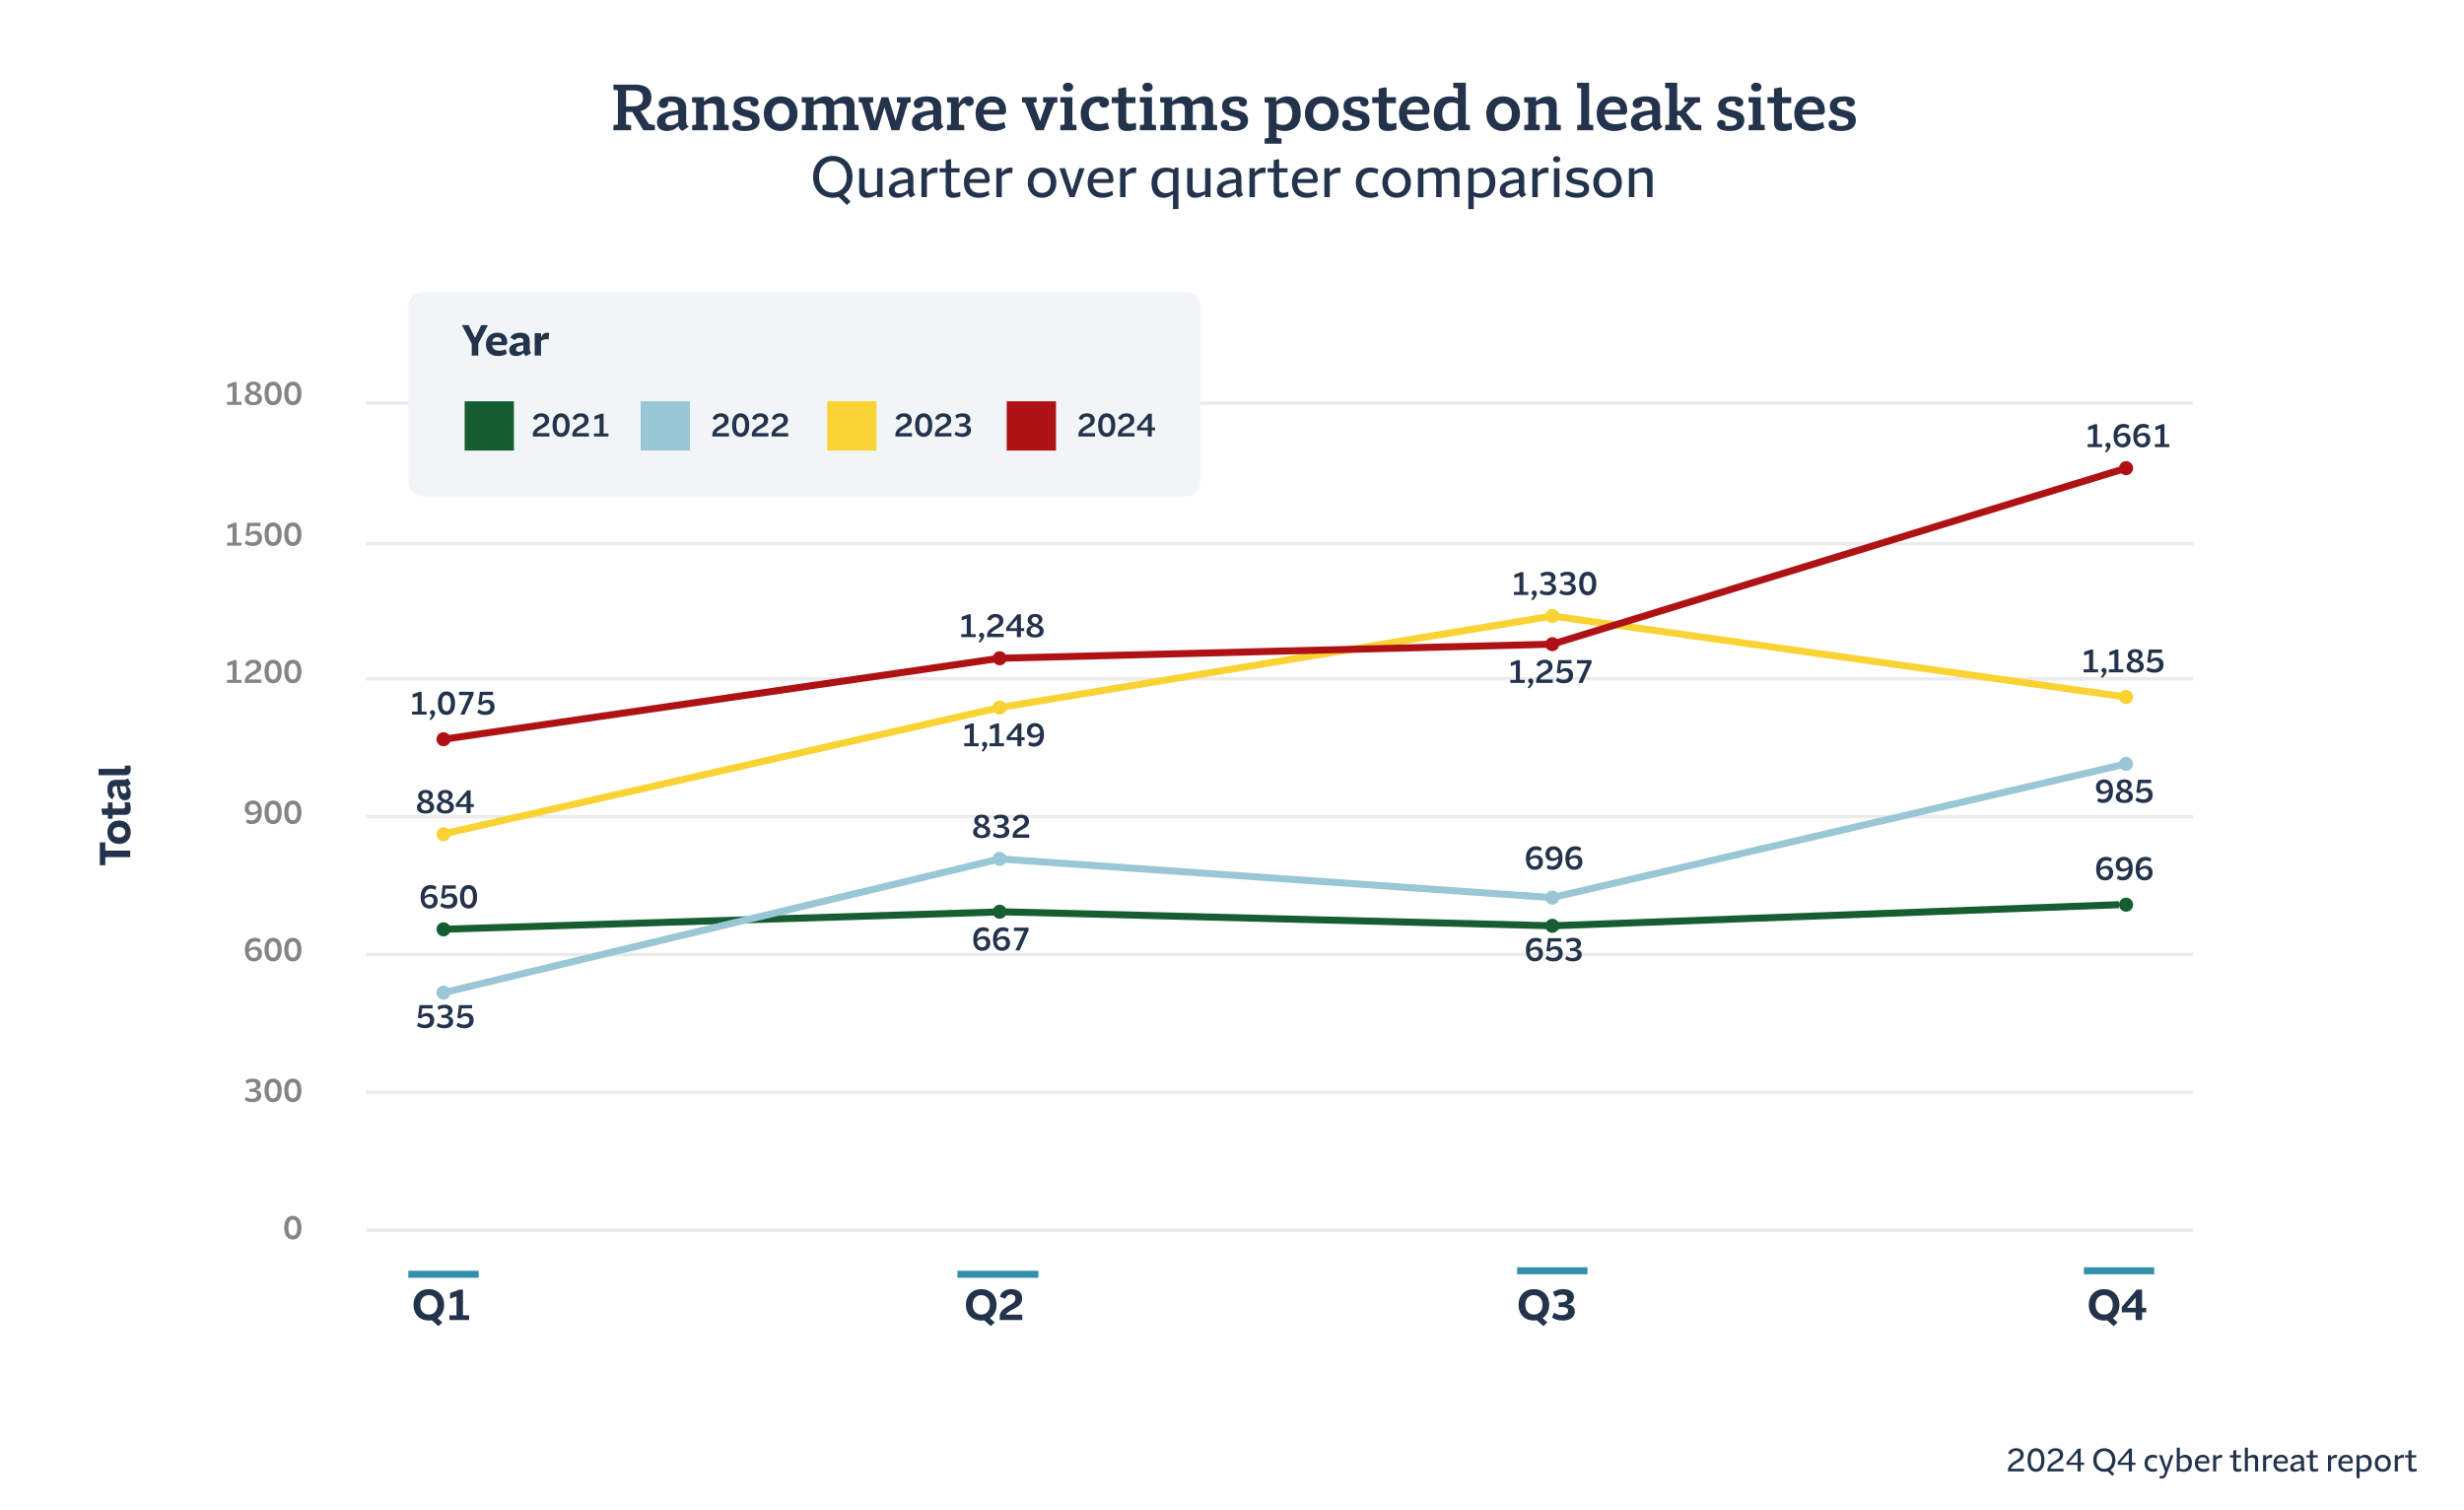 <svg width="700" height="429" viewBox="0 0 700 429" fill="none" xmlns="http://www.w3.org/2000/svg">
<rect width="700" height="429" fill="white"/>
<path d="M181.973 31.564L184.349 35.236L186.041 35.542V37H182.783L179.651 31.816H177.851V35.38L179.291 35.542V37H174.269V35.542L175.547 35.38V25.66L174.269 25.498V24.04H180.371C183.233 24.04 185.051 24.994 185.051 27.694C185.051 29.89 183.809 31.078 181.973 31.564ZM180.029 25.678H177.851V30.214H179.777C181.577 30.214 182.657 29.548 182.657 27.91C182.657 26.308 181.703 25.678 180.029 25.678ZM194.928 30.736V34.48C194.928 35.146 195.18 35.65 195.666 36.028L193.866 37.162C193.29 36.964 192.858 36.46 192.768 35.758C192.066 36.514 191.022 37.216 189.474 37.216C188.07 37.216 186.63 36.64 186.63 34.696C186.63 33.022 187.746 31.69 192.678 31.312V30.826C192.678 29.494 191.994 28.918 190.608 28.918C190.32 28.918 190.032 28.936 189.744 28.99C189.798 29.116 189.816 29.26 189.816 29.422C189.816 30.178 189.222 30.7 188.448 30.7C187.674 30.7 187.152 30.178 187.152 29.44C187.152 28.432 188.16 27.388 190.914 27.388C193.092 27.388 194.928 28.108 194.928 30.736ZM190.464 35.596C191.364 35.596 192.12 35.2 192.678 34.696V32.536C189.726 32.824 189.024 33.49 189.024 34.408C189.024 35.29 189.69 35.596 190.464 35.596ZM205.852 30.052V35.38L207.022 35.542V37H202.594V35.542L203.602 35.398V30.88C203.602 29.746 203.044 29.368 202.144 29.368C201.388 29.368 200.632 29.638 200.002 29.944V35.38L201.064 35.542V37H196.636V35.542L197.752 35.398V29.206L196.6 29.062V27.604H200.002V28.81C200.776 28.144 201.874 27.388 203.332 27.388C204.808 27.388 205.852 28.126 205.852 30.052ZM212.251 31.222C214.069 31.654 215.797 32.05 215.797 34.192C215.797 36.208 214.231 37.216 211.603 37.216C209.227 37.216 208.057 36.478 208.057 35.272C208.057 34.534 208.579 34.084 209.263 34.084C209.983 34.084 210.469 34.57 210.469 35.218C210.469 35.38 210.433 35.542 210.361 35.686C210.703 35.758 211.081 35.794 211.513 35.794C213.043 35.794 213.673 35.326 213.691 34.534C213.691 33.688 212.845 33.472 211.927 33.238C209.965 32.752 208.417 32.23 208.417 30.196C208.417 28.036 210.289 27.388 212.341 27.388C214.573 27.388 215.509 28.072 215.491 29.116C215.491 29.8 215.005 30.25 214.321 30.25C213.637 30.232 213.151 29.764 213.151 29.152C213.151 29.044 213.169 28.936 213.205 28.846C212.971 28.81 212.737 28.792 212.503 28.792C211.225 28.792 210.505 29.188 210.505 29.944C210.505 30.754 211.297 31.006 212.251 31.222ZM221.779 37.216C219.025 37.216 216.991 35.344 216.991 32.302C216.991 29.26 219.007 27.388 221.779 27.388C224.551 27.388 226.567 29.26 226.567 32.302C226.567 35.326 224.533 37.216 221.779 37.216ZM221.797 35.254C223.183 35.254 224.263 34.228 224.263 32.302C224.263 30.376 223.183 29.35 221.779 29.35C220.375 29.35 219.295 30.376 219.295 32.302C219.295 34.228 220.375 35.254 221.797 35.254ZM242.76 30.052V35.38L243.93 35.542V37H239.502V35.542L240.51 35.398V30.88C240.51 29.746 239.952 29.368 239.052 29.368C238.332 29.368 237.612 29.602 237 29.908V30.052V35.38L238.026 35.542V37H233.67V35.542L234.75 35.38V30.88C234.75 29.746 234.192 29.368 233.292 29.368C232.536 29.368 231.78 29.638 231.15 29.944V35.38L232.212 35.542V37H227.784V35.542L228.9 35.398V29.206L227.748 29.062V27.604H231.15V28.81C231.924 28.144 233.022 27.388 234.48 27.388C235.596 27.388 236.478 27.82 236.838 28.864C237.612 28.198 238.728 27.388 240.24 27.388C241.716 27.388 242.76 28.126 242.76 30.052ZM258.724 27.604V29.062L257.878 29.224L255.484 37H253.27L251.29 30.556H251.236L249.31 37H247.204L244.774 29.206L243.946 29.062V27.604H248.068V29.062L247.042 29.206L248.464 34.264H248.536L250.408 27.604H252.352L254.404 34.246H254.476L255.808 29.206L254.8 29.062V27.604H258.724ZM267.367 30.736V34.48C267.367 35.146 267.619 35.65 268.105 36.028L266.305 37.162C265.729 36.964 265.297 36.46 265.207 35.758C264.505 36.514 263.461 37.216 261.913 37.216C260.509 37.216 259.069 36.64 259.069 34.696C259.069 33.022 260.185 31.69 265.117 31.312V30.826C265.117 29.494 264.433 28.918 263.047 28.918C262.759 28.918 262.471 28.936 262.183 28.99C262.237 29.116 262.255 29.26 262.255 29.422C262.255 30.178 261.661 30.7 260.887 30.7C260.113 30.7 259.591 30.178 259.591 29.44C259.591 28.432 260.599 27.388 263.353 27.388C265.531 27.388 267.367 28.108 267.367 30.736ZM262.903 35.596C263.803 35.596 264.559 35.2 265.117 34.696V32.536C262.165 32.824 261.463 33.49 261.463 34.408C261.463 35.29 262.129 35.596 262.903 35.596ZM275.051 27.37C275.969 27.37 276.635 27.856 276.635 28.774C276.635 29.53 276.167 30.142 275.321 30.142C274.655 30.142 274.259 29.782 274.169 29.26C273.377 29.458 272.801 30.034 272.405 30.844V35.38L273.935 35.542V37H269.039V35.542L270.155 35.398V29.206L269.039 29.062V27.604H272.369V29.566C272.927 28.036 273.971 27.37 275.051 27.37ZM285.819 31.456V31.906L285.261 32.536H279.375C279.519 34.426 280.653 35.272 282.543 35.272C283.623 35.272 284.577 35.002 285.297 34.66L285.675 36.244C284.829 36.766 283.659 37.216 282.129 37.216C278.781 37.216 277.161 35.128 277.161 32.32C277.161 29.278 279.015 27.388 281.895 27.388C284.487 27.388 285.819 28.936 285.819 31.456ZM281.823 29.062C280.635 29.062 279.699 29.692 279.429 31.168H283.875V31.024C283.875 29.926 283.209 29.062 281.823 29.062ZM300.397 27.604V29.062L299.461 29.224L296.509 37H294.277L291.253 29.224L290.335 29.062V27.604H294.493V29.062L293.593 29.188L295.483 34.39L297.283 29.206L296.329 29.062V27.604H300.397ZM303.403 26.002C302.593 26.002 301.963 25.516 301.963 24.724C301.963 23.95 302.593 23.482 303.403 23.482C304.213 23.482 304.879 23.95 304.879 24.742C304.879 25.534 304.195 26.002 303.403 26.002ZM304.663 27.604V35.38L305.815 35.542V37H301.243V35.542L302.413 35.38V29.206L301.225 29.062V27.604H304.663ZM314.64 34.804L315.09 36.568C314.388 36.874 313.236 37.216 311.886 37.216C308.556 37.216 307.026 35.11 307.026 32.302C307.026 29.404 308.772 27.388 312.066 27.388C314.082 27.388 315.054 28.126 315.054 29.17C315.054 29.98 314.46 30.574 313.65 30.574C312.876 30.574 312.318 30.07 312.318 29.332C312.318 29.224 312.336 29.134 312.354 29.044H312.192C310.446 29.044 309.33 30.052 309.33 32.176C309.33 34.39 310.662 35.272 312.354 35.272C313.272 35.272 314.1 35.02 314.64 34.804ZM321.061 35.182C321.655 35.182 322.177 35.056 322.735 34.876V36.766C322.123 36.982 321.223 37.216 320.251 37.216C318.505 37.216 317.695 36.478 317.695 34.84V29.296H315.841V27.604H317.695V25.174L319.495 24.796L319.945 24.904V27.604H322.573V29.296H319.945V34.066C319.945 34.948 320.287 35.182 321.061 35.182ZM325.991 26.002C325.181 26.002 324.551 25.516 324.551 24.724C324.551 23.95 325.181 23.482 325.991 23.482C326.801 23.482 327.467 23.95 327.467 24.742C327.467 25.534 326.783 26.002 325.991 26.002ZM327.251 27.604V35.38L328.403 35.542V37H323.831V35.542L325.001 35.38V29.206L323.813 29.062V27.604H327.251ZM344.608 30.052V35.38L345.778 35.542V37H341.35V35.542L342.358 35.398V30.88C342.358 29.746 341.8 29.368 340.9 29.368C340.18 29.368 339.46 29.602 338.848 29.908V30.052V35.38L339.874 35.542V37H335.518V35.542L336.598 35.38V30.88C336.598 29.746 336.04 29.368 335.14 29.368C334.384 29.368 333.628 29.638 332.998 29.944V35.38L334.06 35.542V37H329.632V35.542L330.748 35.398V29.206L329.596 29.062V27.604H332.998V28.81C333.772 28.144 334.87 27.388 336.328 27.388C337.444 27.388 338.326 27.82 338.686 28.864C339.46 28.198 340.576 27.388 342.088 27.388C343.564 27.388 344.608 28.126 344.608 30.052ZM351.013 31.222C352.831 31.654 354.559 32.05 354.559 34.192C354.559 36.208 352.993 37.216 350.365 37.216C347.989 37.216 346.819 36.478 346.819 35.272C346.819 34.534 347.341 34.084 348.025 34.084C348.745 34.084 349.231 34.57 349.231 35.218C349.231 35.38 349.195 35.542 349.123 35.686C349.465 35.758 349.843 35.794 350.275 35.794C351.805 35.794 352.435 35.326 352.453 34.534C352.453 33.688 351.607 33.472 350.689 33.238C348.727 32.752 347.179 32.23 347.179 30.196C347.179 28.036 349.051 27.388 351.103 27.388C353.335 27.388 354.271 28.072 354.253 29.116C354.253 29.8 353.767 30.25 353.083 30.25C352.399 30.232 351.913 29.764 351.913 29.152C351.913 29.044 351.931 28.936 351.967 28.846C351.733 28.81 351.499 28.792 351.265 28.792C349.987 28.792 349.267 29.188 349.267 29.944C349.267 30.754 350.059 31.006 351.013 31.222ZM365.762 27.388C368.012 27.388 369.524 28.918 369.524 32.176C369.524 35.704 367.526 37.216 364.916 37.216C364.142 37.216 363.368 37.072 362.666 36.676V39.196L364.07 39.358V40.816H359.264V39.358L360.416 39.196V29.224L359.264 29.062V27.604H362.54V28.828C363.35 27.91 364.466 27.388 365.762 27.388ZM364.394 35.488C366.122 35.488 367.13 34.264 367.13 32.266C367.13 30.304 366.158 29.224 364.646 29.224C363.908 29.224 363.224 29.494 362.666 29.854V35.056C363.17 35.326 363.746 35.488 364.394 35.488ZM375.517 37.216C372.763 37.216 370.729 35.344 370.729 32.302C370.729 29.26 372.745 27.388 375.517 27.388C378.289 27.388 380.305 29.26 380.305 32.302C380.305 35.326 378.271 37.216 375.517 37.216ZM375.535 35.254C376.921 35.254 378.001 34.228 378.001 32.302C378.001 30.376 376.921 29.35 375.517 29.35C374.113 29.35 373.033 30.376 373.033 32.302C373.033 34.228 374.113 35.254 375.535 35.254ZM385.537 31.222C387.355 31.654 389.083 32.05 389.083 34.192C389.083 36.208 387.517 37.216 384.889 37.216C382.513 37.216 381.343 36.478 381.343 35.272C381.343 34.534 381.865 34.084 382.549 34.084C383.269 34.084 383.755 34.57 383.755 35.218C383.755 35.38 383.719 35.542 383.647 35.686C383.989 35.758 384.367 35.794 384.799 35.794C386.329 35.794 386.959 35.326 386.977 34.534C386.977 33.688 386.131 33.472 385.213 33.238C383.251 32.752 381.703 32.23 381.703 30.196C381.703 28.036 383.575 27.388 385.627 27.388C387.859 27.388 388.795 28.072 388.777 29.116C388.777 29.8 388.291 30.25 387.607 30.25C386.923 30.232 386.437 29.764 386.437 29.152C386.437 29.044 386.455 28.936 386.491 28.846C386.257 28.81 386.023 28.792 385.789 28.792C384.511 28.792 383.791 29.188 383.791 29.944C383.791 30.754 384.583 31.006 385.537 31.222ZM395.047 35.182C395.641 35.182 396.163 35.056 396.721 34.876V36.766C396.109 36.982 395.209 37.216 394.237 37.216C392.491 37.216 391.681 36.478 391.681 34.84V29.296H389.827V27.604H391.681V25.174L393.481 24.796L393.931 24.904V27.604H396.559V29.296H393.931V34.066C393.931 34.948 394.273 35.182 395.047 35.182ZM406.106 31.456V31.906L405.548 32.536H399.662C399.806 34.426 400.94 35.272 402.83 35.272C403.91 35.272 404.864 35.002 405.584 34.66L405.962 36.244C405.116 36.766 403.946 37.216 402.416 37.216C399.068 37.216 397.448 35.128 397.448 32.32C397.448 29.278 399.302 27.388 402.182 27.388C404.774 27.388 406.106 28.936 406.106 31.456ZM402.11 29.062C400.922 29.062 399.986 29.692 399.716 31.168H404.162V31.024C404.162 29.926 403.496 29.062 402.11 29.062ZM416.416 23.5V35.38L417.586 35.542V37H414.292V35.812C413.482 36.712 412.384 37.216 411.106 37.216C408.856 37.216 407.344 35.686 407.344 32.428C407.344 28.918 409.324 27.388 411.934 27.388C412.69 27.388 413.482 27.514 414.166 27.91V25.102L412.87 24.958V23.5H416.416ZM412.204 35.398C412.942 35.398 413.608 35.128 414.166 34.768V29.548C413.662 29.278 413.086 29.116 412.456 29.116C410.728 29.116 409.72 30.34 409.72 32.356C409.72 34.318 410.692 35.398 412.204 35.398ZM427.021 37.216C424.267 37.216 422.233 35.344 422.233 32.302C422.233 29.26 424.249 27.388 427.021 27.388C429.793 27.388 431.809 29.26 431.809 32.302C431.809 35.326 429.775 37.216 427.021 37.216ZM427.039 35.254C428.425 35.254 429.505 34.228 429.505 32.302C429.505 30.376 428.425 29.35 427.021 29.35C425.617 29.35 424.537 30.376 424.537 32.302C424.537 34.228 425.617 35.254 427.039 35.254ZM442.242 30.052V35.38L443.412 35.542V37H438.984V35.542L439.992 35.398V30.88C439.992 29.746 439.434 29.368 438.534 29.368C437.778 29.368 437.022 29.638 436.392 29.944V35.38L437.454 35.542V37H433.026V35.542L434.142 35.398V29.206L432.99 29.062V27.604H436.392V28.81C437.166 28.144 438.264 27.388 439.722 27.388C441.198 27.388 442.242 28.126 442.242 30.052ZM451.452 23.5V35.38L452.64 35.542V37H448.068V35.542L449.202 35.398V25.102L448.032 24.958V23.5H451.452ZM462.268 31.456V31.906L461.71 32.536H455.824C455.968 34.426 457.102 35.272 458.992 35.272C460.072 35.272 461.026 35.002 461.746 34.66L462.124 36.244C461.278 36.766 460.108 37.216 458.578 37.216C455.23 37.216 453.61 35.128 453.61 32.32C453.61 29.278 455.464 27.388 458.344 27.388C460.936 27.388 462.268 28.936 462.268 31.456ZM458.272 29.062C457.084 29.062 456.148 29.692 455.878 31.168H460.324V31.024C460.324 29.926 459.658 29.062 458.272 29.062ZM471.607 30.736V34.48C471.607 35.146 471.859 35.65 472.345 36.028L470.545 37.162C469.969 36.964 469.537 36.46 469.447 35.758C468.745 36.514 467.701 37.216 466.153 37.216C464.749 37.216 463.309 36.64 463.309 34.696C463.309 33.022 464.425 31.69 469.357 31.312V30.826C469.357 29.494 468.673 28.918 467.287 28.918C466.999 28.918 466.711 28.936 466.423 28.99C466.477 29.116 466.495 29.26 466.495 29.422C466.495 30.178 465.901 30.7 465.127 30.7C464.353 30.7 463.831 30.178 463.831 29.44C463.831 28.432 464.839 27.388 467.593 27.388C469.771 27.388 471.607 28.108 471.607 30.736ZM467.143 35.596C468.043 35.596 468.799 35.2 469.357 34.696V32.536C466.405 32.824 465.703 33.49 465.703 34.408C465.703 35.29 466.369 35.596 467.143 35.596ZM479.004 31.996L481.65 35.308L483.324 35.56V37H480.318L477.132 32.806H476.466V35.38L477.6 35.542V37H473.082V35.542L474.216 35.398V25.102L473.046 24.958V23.5H476.466V31.474H477.42L479.634 29.044L478.482 28.918V27.604H482.964V29.098L481.578 29.206L479.004 31.996ZM492.007 31.222C493.825 31.654 495.553 32.05 495.553 34.192C495.553 36.208 493.987 37.216 491.359 37.216C488.983 37.216 487.813 36.478 487.813 35.272C487.813 34.534 488.335 34.084 489.019 34.084C489.739 34.084 490.225 34.57 490.225 35.218C490.225 35.38 490.189 35.542 490.117 35.686C490.459 35.758 490.837 35.794 491.269 35.794C492.799 35.794 493.429 35.326 493.447 34.534C493.447 33.688 492.601 33.472 491.683 33.238C489.721 32.752 488.173 32.23 488.173 30.196C488.173 28.036 490.045 27.388 492.097 27.388C494.329 27.388 495.265 28.072 495.247 29.116C495.247 29.8 494.761 30.25 494.077 30.25C493.393 30.232 492.907 29.764 492.907 29.152C492.907 29.044 492.925 28.936 492.961 28.846C492.727 28.81 492.493 28.792 492.259 28.792C490.981 28.792 490.261 29.188 490.261 29.944C490.261 30.754 491.053 31.006 492.007 31.222ZM498.925 26.002C498.115 26.002 497.485 25.516 497.485 24.724C497.485 23.95 498.115 23.482 498.925 23.482C499.735 23.482 500.401 23.95 500.401 24.742C500.401 25.534 499.717 26.002 498.925 26.002ZM500.185 27.604V35.38L501.337 35.542V37H496.765V35.542L497.935 35.38V29.206L496.747 29.062V27.604H500.185ZM507.354 35.182C507.948 35.182 508.47 35.056 509.028 34.876V36.766C508.416 36.982 507.516 37.216 506.544 37.216C504.798 37.216 503.988 36.478 503.988 34.84V29.296H502.134V27.604H503.988V25.174L505.788 24.796L506.238 24.904V27.604H508.866V29.296H506.238V34.066C506.238 34.948 506.58 35.182 507.354 35.182ZM518.413 31.456V31.906L517.855 32.536H511.969C512.113 34.426 513.247 35.272 515.137 35.272C516.217 35.272 517.171 35.002 517.891 34.66L518.269 36.244C517.423 36.766 516.253 37.216 514.723 37.216C511.375 37.216 509.755 35.128 509.755 32.32C509.755 29.278 511.609 27.388 514.489 27.388C517.081 27.388 518.413 28.936 518.413 31.456ZM514.417 29.062C513.229 29.062 512.293 29.692 512.023 31.168H516.469V31.024C516.469 29.926 515.803 29.062 514.417 29.062ZM523.683 31.222C525.501 31.654 527.229 32.05 527.229 34.192C527.229 36.208 525.663 37.216 523.035 37.216C520.659 37.216 519.489 36.478 519.489 35.272C519.489 34.534 520.011 34.084 520.695 34.084C521.415 34.084 521.901 34.57 521.901 35.218C521.901 35.38 521.865 35.542 521.793 35.686C522.135 35.758 522.513 35.794 522.945 35.794C524.475 35.794 525.105 35.326 525.123 34.534C525.123 33.688 524.277 33.472 523.359 33.238C521.397 32.752 519.849 32.23 519.849 30.196C519.849 28.036 521.721 27.388 523.773 27.388C526.005 27.388 526.941 28.072 526.923 29.116C526.923 29.8 526.437 30.25 525.753 30.25C525.069 30.232 524.583 29.764 524.583 29.152C524.583 29.044 524.601 28.936 524.637 28.846C524.403 28.81 524.169 28.792 523.935 28.792C522.657 28.792 521.937 29.188 521.937 29.944C521.937 30.754 522.729 31.006 523.683 31.222ZM242.193 50.256C242.193 52.544 241.201 54.32 239.665 55.312L241.633 57.216L240.609 58.256L238.257 55.952C237.729 56.112 237.169 56.192 236.577 56.192C233.377 56.192 230.993 53.84 230.993 50.256C230.993 46.672 233.329 44.288 236.577 44.288C239.825 44.288 242.193 46.672 242.193 50.256ZM232.673 50.256C232.673 53.008 234.385 54.72 236.577 54.72C238.769 54.72 240.545 53.008 240.545 50.256C240.545 47.488 238.801 45.76 236.577 45.76C234.369 45.76 232.673 47.488 232.673 50.256ZM249.172 54.272V47.792H250.724V56H249.172V55.152C248.404 55.76 247.46 56.192 246.356 56.192C245.012 56.192 244.084 55.552 244.084 53.84V47.792H245.636V53.296C245.636 54.432 246.244 54.8 247.108 54.8C247.828 54.8 248.564 54.56 249.172 54.272ZM259.481 50.512V54.08C259.481 54.64 259.721 55.056 260.073 55.376L258.713 56.112C258.409 55.888 258.025 55.504 257.977 54.848C257.305 55.52 256.345 56.192 254.953 56.192C253.753 56.192 252.521 55.68 252.521 54C252.521 52.544 253.465 51.232 257.929 50.896V50.544C257.929 49.28 257.113 48.88 256.169 48.88C255.113 48.88 254.441 49.392 254.073 49.904L252.937 49.296C253.449 48.368 254.505 47.6 256.297 47.6C258.025 47.6 259.481 48.304 259.481 50.512ZM254.169 53.792C254.169 54.688 254.841 54.928 255.545 54.928C256.569 54.928 257.385 54.448 257.929 53.888V51.936C254.873 52.224 254.169 52.88 254.169 53.792ZM265.723 47.6C266.043 47.6 266.251 47.664 266.411 47.744L266.283 49.184C266.123 49.152 265.915 49.12 265.659 49.12C264.715 49.12 263.915 49.552 263.323 50.128V56H261.771V47.792H263.323V49.088C263.915 48.096 264.843 47.6 265.723 47.6ZM271.336 54.784C271.896 54.784 272.376 54.656 272.824 54.48V55.792C272.328 55.984 271.624 56.192 270.808 56.192C269.432 56.192 268.664 55.616 268.664 54.16V48.96H266.936V47.792H268.664V45.504L269.912 45.216L270.216 45.312V47.792H272.6V48.96H270.216V53.68C270.216 54.544 270.584 54.784 271.336 54.784ZM281.166 51.136V51.488L280.734 51.968H275.374C275.454 53.856 276.478 54.816 278.35 54.816C279.358 54.816 280.19 54.544 280.798 54.208L281.086 55.328C280.382 55.776 279.422 56.192 278.062 56.192C275.214 56.192 273.838 54.384 273.838 51.92C273.838 49.28 275.39 47.6 277.854 47.6C280.126 47.6 281.166 49.024 281.166 51.136ZM277.806 48.848C276.606 48.848 275.71 49.504 275.454 50.88H279.822V50.736C279.822 49.712 279.198 48.848 277.806 48.848ZM287.005 47.6C287.325 47.6 287.533 47.664 287.693 47.744L287.565 49.184C287.405 49.152 287.197 49.12 286.941 49.12C285.997 49.12 285.197 49.552 284.605 50.128V56H283.053V47.792H284.605V49.088C285.197 48.096 286.125 47.6 287.005 47.6ZM296.043 56.192C293.675 56.192 291.979 54.496 291.979 51.888C291.979 49.28 293.659 47.6 296.043 47.6C298.443 47.6 300.107 49.28 300.107 51.888C300.107 54.48 298.427 56.192 296.043 56.192ZM296.059 54.8C297.483 54.8 298.507 53.744 298.507 51.888C298.507 50.048 297.483 48.992 296.043 48.992C294.619 48.992 293.579 50.048 293.579 51.888C293.579 53.744 294.619 54.8 296.059 54.8ZM304.587 54.064L306.571 47.792H308.139L305.259 56H303.851L300.955 47.792H302.587L304.587 54.064ZM316.322 51.136V51.488L315.89 51.968H310.53C310.61 53.856 311.634 54.816 313.506 54.816C314.514 54.816 315.346 54.544 315.954 54.208L316.242 55.328C315.538 55.776 314.578 56.192 313.218 56.192C310.37 56.192 308.994 54.384 308.994 51.92C308.994 49.28 310.546 47.6 313.01 47.6C315.282 47.6 316.322 49.024 316.322 51.136ZM312.962 48.848C311.762 48.848 310.866 49.504 310.61 50.88H314.978V50.736C314.978 49.712 314.354 48.848 312.962 48.848ZM322.161 47.6C322.481 47.6 322.689 47.664 322.849 47.744L322.721 49.184C322.561 49.152 322.353 49.12 322.097 49.12C321.153 49.12 320.353 49.552 319.761 50.128V56H318.209V47.792H319.761V49.088C320.353 48.096 321.281 47.6 322.161 47.6ZM333.503 48.208L333.903 47.6H334.783V59.392H333.231V55.152C332.479 55.84 331.551 56.192 330.527 56.192C328.463 56.192 327.135 54.8 327.135 52.064C327.135 48.992 328.911 47.6 331.247 47.6C332.063 47.6 332.831 47.776 333.503 48.208ZM331.183 54.864C331.967 54.864 332.671 54.544 333.231 54.16V49.232C332.735 48.992 332.159 48.832 331.535 48.832C329.823 48.832 328.783 49.984 328.783 51.952C328.783 53.872 329.775 54.864 331.183 54.864ZM342.359 54.272V47.792H343.911V56H342.359V55.152C341.591 55.76 340.647 56.192 339.543 56.192C338.199 56.192 337.271 55.552 337.271 53.84V47.792H338.823V53.296C338.823 54.432 339.431 54.8 340.295 54.8C341.015 54.8 341.751 54.56 342.359 54.272ZM352.668 50.512V54.08C352.668 54.64 352.908 55.056 353.26 55.376L351.9 56.112C351.596 55.888 351.212 55.504 351.164 54.848C350.492 55.52 349.532 56.192 348.14 56.192C346.94 56.192 345.708 55.68 345.708 54C345.708 52.544 346.652 51.232 351.116 50.896V50.544C351.116 49.28 350.3 48.88 349.356 48.88C348.3 48.88 347.628 49.392 347.26 49.904L346.124 49.296C346.636 48.368 347.692 47.6 349.484 47.6C351.212 47.6 352.668 48.304 352.668 50.512ZM347.356 53.792C347.356 54.688 348.028 54.928 348.732 54.928C349.756 54.928 350.572 54.448 351.116 53.888V51.936C348.06 52.224 347.356 52.88 347.356 53.792ZM358.911 47.6C359.231 47.6 359.439 47.664 359.599 47.744L359.471 49.184C359.311 49.152 359.103 49.12 358.847 49.12C357.903 49.12 357.103 49.552 356.511 50.128V56H354.959V47.792H356.511V49.088C357.103 48.096 358.031 47.6 358.911 47.6ZM364.523 54.784C365.083 54.784 365.563 54.656 366.011 54.48V55.792C365.515 55.984 364.811 56.192 363.995 56.192C362.619 56.192 361.851 55.616 361.851 54.16V48.96H360.123V47.792H361.851V45.504L363.099 45.216L363.403 45.312V47.792H365.787V48.96H363.403V53.68C363.403 54.544 363.771 54.784 364.523 54.784ZM374.353 51.136V51.488L373.921 51.968H368.561C368.641 53.856 369.665 54.816 371.537 54.816C372.545 54.816 373.377 54.544 373.985 54.208L374.273 55.328C373.569 55.776 372.609 56.192 371.249 56.192C368.401 56.192 367.025 54.384 367.025 51.92C367.025 49.28 368.577 47.6 371.041 47.6C373.313 47.6 374.353 49.024 374.353 51.136ZM370.993 48.848C369.793 48.848 368.897 49.504 368.641 50.88H373.009V50.736C373.009 49.712 372.385 48.848 370.993 48.848ZM380.192 47.6C380.512 47.6 380.72 47.664 380.88 47.744L380.752 49.184C380.592 49.152 380.384 49.12 380.128 49.12C379.184 49.12 378.384 49.552 377.792 50.128V56H376.24V47.792H377.792V49.088C378.384 48.096 379.312 47.6 380.192 47.6ZM389.294 56.192C386.606 56.192 385.166 54.416 385.166 51.888C385.166 49.408 386.526 47.6 389.246 47.6C390.174 47.6 390.99 47.808 391.614 48.16L391.262 49.44C390.75 49.168 390.206 48.976 389.486 48.976C387.886 48.976 386.766 49.984 386.766 51.856C386.766 53.824 387.966 54.8 389.566 54.8C390.222 54.8 390.718 54.64 391.246 54.384L391.614 55.648C390.974 56 390.19 56.192 389.294 56.192ZM396.777 56.192C394.409 56.192 392.713 54.496 392.713 51.888C392.713 49.28 394.393 47.6 396.777 47.6C399.177 47.6 400.841 49.28 400.841 51.888C400.841 54.48 399.161 56.192 396.777 56.192ZM396.793 54.8C398.217 54.8 399.241 53.744 399.241 51.888C399.241 50.048 398.217 48.992 396.777 48.992C395.353 48.992 394.313 50.048 394.313 51.888C394.313 53.744 395.353 54.8 396.793 54.8ZM412.37 47.6C413.714 47.6 414.642 48.24 414.642 49.952V56H413.09V50.496C413.09 49.36 412.482 48.992 411.618 48.992C410.898 48.992 410.146 49.248 409.538 49.52C409.554 49.664 409.554 49.808 409.554 49.952V56H408.002V50.496C408.002 49.36 407.394 48.992 406.53 48.992C405.778 48.992 405.01 49.264 404.386 49.552V56H402.834V47.792H404.386V48.704C405.17 48.048 406.13 47.6 407.282 47.6C408.274 47.6 409.026 47.936 409.362 48.8C410.178 48.096 411.17 47.6 412.37 47.6ZM421.419 47.6C423.483 47.6 424.811 48.992 424.811 51.728C424.811 54.8 423.035 56.192 420.699 56.192C419.979 56.192 419.291 56.064 418.683 55.728V59.392H417.131V47.792H418.603V48.736C419.371 47.984 420.347 47.6 421.419 47.6ZM420.411 54.96C422.123 54.96 423.163 53.808 423.163 51.84C423.163 49.92 422.171 48.928 420.763 48.928C419.963 48.928 419.259 49.264 418.683 49.664V54.544C419.179 54.8 419.771 54.96 420.411 54.96ZM433.027 50.512V54.08C433.027 54.64 433.267 55.056 433.619 55.376L432.259 56.112C431.955 55.888 431.571 55.504 431.523 54.848C430.851 55.52 429.891 56.192 428.499 56.192C427.299 56.192 426.067 55.68 426.067 54C426.067 52.544 427.011 51.232 431.475 50.896V50.544C431.475 49.28 430.659 48.88 429.715 48.88C428.659 48.88 427.987 49.392 427.619 49.904L426.483 49.296C426.995 48.368 428.051 47.6 429.843 47.6C431.571 47.6 433.027 48.304 433.027 50.512ZM427.715 53.792C427.715 54.688 428.387 54.928 429.091 54.928C430.115 54.928 430.931 54.448 431.475 53.888V51.936C428.419 52.224 427.715 52.88 427.715 53.792ZM439.27 47.6C439.59 47.6 439.798 47.664 439.958 47.744L439.83 49.184C439.67 49.152 439.462 49.12 439.206 49.12C438.262 49.12 437.462 49.552 436.87 50.128V56H435.318V47.792H436.87V49.088C437.462 48.096 438.39 47.6 439.27 47.6ZM442.243 46.128C441.619 46.128 441.219 45.776 441.219 45.248C441.219 44.704 441.619 44.368 442.243 44.368C442.867 44.368 443.251 44.704 443.251 45.248C443.251 45.776 442.867 46.128 442.243 46.128ZM443.027 56H441.475V47.792H443.027V56ZM447.97 56.192C446.546 56.192 445.41 55.76 444.642 55.264L445.026 53.936C445.682 54.368 446.722 54.832 448.018 54.832C449.17 54.832 449.97 54.464 449.97 53.648C449.97 52.784 449.09 52.688 448.098 52.48C446.418 52.16 445.042 51.696 445.042 50C445.042 48.224 446.546 47.6 448.306 47.6C449.49 47.6 450.45 47.872 451.138 48.336L450.754 49.616C450.114 49.2 449.25 48.944 448.29 48.944C447.362 48.944 446.546 49.184 446.546 49.92C446.546 50.672 447.378 50.896 448.274 51.072C449.874 51.36 451.474 51.728 451.474 53.568C451.474 55.28 450.066 56.192 447.97 56.192ZM456.699 56.192C454.331 56.192 452.635 54.496 452.635 51.888C452.635 49.28 454.315 47.6 456.699 47.6C459.099 47.6 460.763 49.28 460.763 51.888C460.763 54.48 459.083 56.192 456.699 56.192ZM456.715 54.8C458.139 54.8 459.163 53.744 459.163 51.888C459.163 50.048 458.139 48.992 456.699 48.992C455.275 48.992 454.235 50.048 454.235 51.888C454.235 53.744 455.275 54.8 456.715 54.8ZM467.204 47.6C468.548 47.6 469.476 48.24 469.476 49.952V56H467.924V50.496C467.924 49.36 467.316 48.992 466.452 48.992C465.7 48.992 464.932 49.264 464.308 49.552V56H462.756V47.792H464.308V48.704C465.092 48.048 466.052 47.6 467.204 47.6Z" fill="#23334C"/>
<g opacity="0.5">
<line x1="104" y1="349.5" x2="623" y2="349.5" stroke="#D8D8D8"/>
<line x1="104" y1="310.333" x2="623" y2="310.333" stroke="#D8D8D8"/>
<line x1="104" y1="271.167" x2="623" y2="271.167" stroke="#D8D8D8"/>
<line x1="104" y1="232" x2="623" y2="232" stroke="#D8D8D8"/>
<line x1="104" y1="192.833" x2="623" y2="192.833" stroke="#D8D8D8"/>
<line x1="104" y1="154.5" x2="623" y2="154.5" stroke="#D8D8D8"/>
<line x1="104" y1="114.5" x2="623" y2="114.5" stroke="#D8D8D8"/>
</g>
<path d="M67.215 108.52V114.145H68.61V115H64.497V114.145H66.072V109.726L64.641 110.23V109.231L66.549 108.52H67.215ZM72.859 111.472C73.669 111.769 74.425 112.174 74.425 113.245C74.425 114.343 73.624 115.108 71.977 115.108C70.33 115.108 69.538 114.37 69.538 113.362C69.538 112.435 70.195 111.958 71.077 111.742C70.429 111.445 69.889 111.004 69.889 110.122C69.889 109.024 70.762 108.412 71.995 108.412C73.192 108.412 74.065 108.979 74.065 109.969C74.065 110.734 73.534 111.211 72.859 111.472ZM70.987 110.131C70.987 110.752 71.545 111.013 72.211 111.247C72.697 111.004 72.994 110.626 72.994 110.158C72.994 109.618 72.616 109.258 71.977 109.258C71.356 109.258 70.987 109.618 70.987 110.131ZM71.968 114.253C72.733 114.253 73.255 113.83 73.255 113.218C73.255 112.516 72.499 112.282 71.707 111.994C71.131 112.174 70.69 112.588 70.69 113.182C70.69 113.848 71.23 114.253 71.968 114.253ZM77.584 115.108C75.991 115.108 75.154 113.848 75.154 111.769C75.154 109.681 75.982 108.412 77.584 108.412C79.186 108.412 80.023 109.681 80.023 111.769C80.023 113.848 79.159 115.108 77.584 115.108ZM77.584 114.037C78.448 114.037 78.853 113.128 78.853 111.769C78.853 110.401 78.457 109.483 77.584 109.483C76.684 109.483 76.324 110.401 76.324 111.769C76.324 113.128 76.684 114.037 77.584 114.037ZM83.192 115.108C81.599 115.108 80.762 113.848 80.762 111.769C80.762 109.681 81.59 108.412 83.192 108.412C84.794 108.412 85.631 109.681 85.631 111.769C85.631 113.848 84.767 115.108 83.192 115.108ZM83.192 114.037C84.056 114.037 84.461 113.128 84.461 111.769C84.461 110.401 84.065 109.483 83.192 109.483C82.292 109.483 81.932 110.401 81.932 111.769C81.932 113.128 82.292 114.037 83.192 114.037ZM67.215 148.52V154.145H68.61V155H64.497V154.145H66.072V149.726L64.641 150.23V149.231L66.549 148.52H67.215ZM72.445 150.788C73.678 150.788 74.434 151.544 74.434 152.822C74.434 154.298 73.453 155.108 71.779 155.108C70.663 155.108 69.934 154.703 69.52 154.361L69.979 153.488C70.339 153.767 70.951 154.091 71.707 154.091C72.589 154.091 73.237 153.65 73.237 152.804C73.237 152.093 72.769 151.67 72.058 151.67C71.41 151.67 71.005 152.021 70.753 152.327L69.808 152.147L70.267 148.52H73.993V149.465H71.05L70.78 151.445C71.149 151.076 71.689 150.788 72.445 150.788ZM77.584 155.108C75.991 155.108 75.154 153.848 75.154 151.769C75.154 149.681 75.982 148.412 77.584 148.412C79.186 148.412 80.023 149.681 80.023 151.769C80.023 153.848 79.159 155.108 77.584 155.108ZM77.584 154.037C78.448 154.037 78.853 153.128 78.853 151.769C78.853 150.401 78.457 149.483 77.584 149.483C76.684 149.483 76.324 150.401 76.324 151.769C76.324 153.128 76.684 154.037 77.584 154.037ZM83.192 155.108C81.599 155.108 80.762 153.848 80.762 151.769C80.762 149.681 81.59 148.412 83.192 148.412C84.794 148.412 85.631 149.681 85.631 151.769C85.631 153.848 84.767 155.108 83.192 155.108ZM83.192 154.037C84.056 154.037 84.461 153.128 84.461 151.769C84.461 150.401 84.065 149.483 83.192 149.483C82.292 149.483 81.932 150.401 81.932 151.769C81.932 153.128 82.292 154.037 83.192 154.037ZM67.215 187.52V193.145H68.61V194H64.497V193.145H66.072V188.726L64.641 189.23V188.231L66.549 187.52H67.215ZM70.618 193.037H74.263V194H69.565V193.118C70.195 190.832 72.994 190.994 72.994 189.374C72.994 188.798 72.634 188.357 71.905 188.357C71.203 188.357 70.807 188.762 70.573 189.32L69.628 188.969C69.862 188.006 70.717 187.412 71.968 187.412C73.318 187.412 74.191 188.123 74.191 189.32C74.191 191.489 71.518 191.426 70.618 193.037ZM77.584 194.108C75.991 194.108 75.154 192.848 75.154 190.769C75.154 188.681 75.982 187.412 77.584 187.412C79.186 187.412 80.023 188.681 80.023 190.769C80.023 192.848 79.159 194.108 77.584 194.108ZM77.584 193.037C78.448 193.037 78.853 192.128 78.853 190.769C78.853 189.401 78.457 188.483 77.584 188.483C76.684 188.483 76.324 189.401 76.324 190.769C76.324 192.128 76.684 193.037 77.584 193.037ZM83.192 194.108C81.599 194.108 80.762 192.848 80.762 190.769C80.762 188.681 81.59 187.412 83.192 187.412C84.794 187.412 85.631 188.681 85.631 190.769C85.631 192.848 84.767 194.108 83.192 194.108ZM83.192 193.037C84.056 193.037 84.461 192.128 84.461 190.769C84.461 189.401 84.065 188.483 83.192 188.483C82.292 188.483 81.932 189.401 81.932 190.769C81.932 192.128 82.292 193.037 83.192 193.037ZM71.851 227.412C73.3 227.412 74.38 228.42 74.38 230.67C74.38 233.028 73.138 234.108 71.572 234.108C70.843 234.108 70.258 233.874 69.898 233.604L70.222 232.677C70.546 232.92 70.969 233.073 71.455 233.073C72.355 233.073 73.147 232.47 73.246 230.859C72.805 231.309 72.184 231.588 71.464 231.588C70.492 231.588 69.538 231.066 69.538 229.653C69.538 228.222 70.537 227.412 71.851 227.412ZM71.806 230.787C72.337 230.787 72.859 230.553 73.291 230.094C73.237 228.978 72.598 228.393 71.86 228.393C71.194 228.393 70.69 228.852 70.69 229.635C70.69 230.4 71.176 230.787 71.806 230.787ZM77.584 234.108C75.991 234.108 75.154 232.848 75.154 230.769C75.154 228.681 75.982 227.412 77.584 227.412C79.186 227.412 80.023 228.681 80.023 230.769C80.023 232.848 79.159 234.108 77.584 234.108ZM77.584 233.037C78.448 233.037 78.853 232.128 78.853 230.769C78.853 229.401 78.457 228.483 77.584 228.483C76.684 228.483 76.324 229.401 76.324 230.769C76.324 232.128 76.684 233.037 77.584 233.037ZM83.192 234.108C81.599 234.108 80.762 232.848 80.762 230.769C80.762 228.681 81.59 227.412 83.192 227.412C84.794 227.412 85.631 228.681 85.631 230.769C85.631 232.848 84.767 234.108 83.192 234.108ZM83.192 233.037C84.056 233.037 84.461 232.128 84.461 230.769C84.461 229.401 84.065 228.483 83.192 228.483C82.292 228.483 81.932 229.401 81.932 230.769C81.932 232.128 82.292 233.037 83.192 233.037ZM72.499 268.932C73.471 268.932 74.425 269.454 74.425 270.867C74.425 272.298 73.426 273.108 72.112 273.108C70.663 273.108 69.583 272.1 69.583 269.85C69.583 267.492 70.825 266.412 72.391 266.412C73.12 266.412 73.705 266.646 74.065 266.916L73.741 267.843C73.417 267.6 72.994 267.447 72.508 267.447C71.608 267.447 70.816 268.05 70.717 269.661C71.158 269.211 71.779 268.932 72.499 268.932ZM72.103 272.127C72.769 272.127 73.273 271.668 73.273 270.885C73.273 270.12 72.787 269.733 72.157 269.733C71.626 269.733 71.104 269.967 70.672 270.426C70.726 271.542 71.365 272.127 72.103 272.127ZM77.584 273.108C75.991 273.108 75.154 271.848 75.154 269.769C75.154 267.681 75.982 266.412 77.584 266.412C79.186 266.412 80.023 267.681 80.023 269.769C80.023 271.848 79.159 273.108 77.584 273.108ZM77.584 272.037C78.448 272.037 78.853 271.128 78.853 269.769C78.853 268.401 78.457 267.483 77.584 267.483C76.684 267.483 76.324 268.401 76.324 269.769C76.324 271.128 76.684 272.037 77.584 272.037ZM83.192 273.108C81.599 273.108 80.762 271.848 80.762 269.769C80.762 267.681 81.59 266.412 83.192 266.412C84.794 266.412 85.631 267.681 85.631 269.769C85.631 271.848 84.767 273.108 83.192 273.108ZM83.192 272.037C84.056 272.037 84.461 271.128 84.461 269.769C84.461 268.401 84.065 267.483 83.192 267.483C82.292 267.483 81.932 268.401 81.932 269.769C81.932 271.128 82.292 272.037 83.192 272.037ZM72.607 309.679C73.606 309.787 74.227 310.255 74.227 311.2C74.227 312.388 73.246 313.108 71.716 313.108C70.762 313.108 70.015 312.829 69.52 312.46L69.916 311.569C70.321 311.902 70.924 312.127 71.572 312.127C72.409 312.127 73.03 311.758 73.03 311.065C73.03 310.39 72.445 310.147 71.464 310.147H70.888V309.301H71.437C72.256 309.301 72.832 308.95 72.832 308.293C72.832 307.717 72.391 307.384 71.671 307.384C71.122 307.384 70.546 307.591 70.132 307.915L69.736 307.024C70.24 306.673 70.933 306.412 71.833 306.412C73.219 306.412 74.029 307.051 74.029 308.095C74.029 308.968 73.426 309.517 72.607 309.679ZM77.584 313.108C75.991 313.108 75.154 311.848 75.154 309.769C75.154 307.681 75.982 306.412 77.584 306.412C79.186 306.412 80.023 307.681 80.023 309.769C80.023 311.848 79.159 313.108 77.584 313.108ZM77.584 312.037C78.448 312.037 78.853 311.128 78.853 309.769C78.853 308.401 78.457 307.483 77.584 307.483C76.684 307.483 76.324 308.401 76.324 309.769C76.324 311.128 76.684 312.037 77.584 312.037ZM83.192 313.108C81.599 313.108 80.762 311.848 80.762 309.769C80.762 307.681 81.59 306.412 83.192 306.412C84.794 306.412 85.631 307.681 85.631 309.769C85.631 311.848 84.767 313.108 83.192 313.108ZM83.192 312.037C84.056 312.037 84.461 311.128 84.461 309.769C84.461 308.401 84.065 307.483 83.192 307.483C82.292 307.483 81.932 308.401 81.932 309.769C81.932 311.128 82.292 312.037 83.192 312.037ZM83.192 352.108C81.599 352.108 80.762 350.848 80.762 348.769C80.762 346.681 81.59 345.412 83.192 345.412C84.794 345.412 85.631 346.681 85.631 348.769C85.631 350.848 84.767 352.108 83.192 352.108ZM83.192 351.037C84.056 351.037 84.461 350.128 84.461 348.769C84.461 347.401 84.065 346.483 83.192 346.483C82.292 346.483 81.932 347.401 81.932 348.769C81.932 350.128 82.292 351.037 83.192 351.037Z" fill="#858383"/>
<path d="M126.177 370.68C126.177 372.408 125.445 373.704 124.305 374.448L125.661 375.672L124.533 376.728L122.697 375.072C122.421 375.12 122.121 375.144 121.821 375.144C119.337 375.144 117.477 373.464 117.477 370.68C117.477 367.92 119.325 366.216 121.821 366.216C124.329 366.216 126.177 367.92 126.177 370.68ZM119.397 370.68C119.397 372.504 120.501 373.44 121.821 373.44C123.153 373.44 124.281 372.504 124.281 370.68C124.281 368.856 123.165 367.92 121.821 367.92C120.489 367.92 119.397 368.856 119.397 370.68ZM131.518 366.36V373.644H133.282V375H127.678V373.644H129.694V368.28L127.858 368.928V367.332L130.486 366.36H131.518Z" fill="#23334C"/>
<path d="M440.107 370.68C440.107 372.408 439.375 373.704 438.235 374.448L439.591 375.672L438.463 376.728L436.627 375.072C436.351 375.12 436.051 375.144 435.751 375.144C433.267 375.144 431.407 373.464 431.407 370.68C431.407 367.92 433.255 366.216 435.751 366.216C438.259 366.216 440.107 367.92 440.107 370.68ZM433.327 370.68C433.327 372.504 434.431 373.44 435.751 373.44C437.083 373.44 438.211 372.504 438.211 370.68C438.211 368.856 437.095 367.92 435.751 367.92C434.419 367.92 433.327 368.856 433.327 370.68ZM445.396 370.56C446.656 370.728 447.388 371.376 447.388 372.564C447.388 374.172 446.056 375.144 443.956 375.144C442.624 375.144 441.58 374.76 440.908 374.256L441.532 372.864C442.072 373.284 442.876 373.596 443.704 373.596C444.7 373.596 445.48 373.176 445.48 372.336C445.48 371.556 444.796 371.292 443.608 371.292H442.804V369.972H443.56C444.592 369.972 445.228 369.564 445.228 368.82C445.228 368.136 444.7 367.764 443.836 367.764C443.116 367.764 442.372 368.028 441.82 368.448L441.196 367.056C441.892 366.576 442.828 366.216 444.112 366.216C446.044 366.216 447.136 367.08 447.136 368.484C447.136 369.612 446.404 370.32 445.396 370.56Z" fill="#23334C"/>
<path d="M602.107 370.68C602.107 372.408 601.375 373.704 600.235 374.448L601.591 375.672L600.463 376.728L598.627 375.072C598.351 375.12 598.051 375.144 597.751 375.144C595.267 375.144 593.407 373.464 593.407 370.68C593.407 367.92 595.255 366.216 597.751 366.216C600.259 366.216 602.107 367.92 602.107 370.68ZM595.327 370.68C595.327 372.504 596.431 373.44 597.751 373.44C599.083 373.44 600.211 372.504 600.211 370.68C600.211 368.856 599.095 367.92 597.751 367.92C596.419 367.92 595.327 368.856 595.327 370.68ZM608.548 371.532H609.712V372.816H608.548V375H606.724V372.816H602.788V371.304L607 366.36H608.548V371.532ZM606.676 368.7L604.24 371.532H606.724V368.7H606.676Z" fill="#23334C"/>
<path d="M283.107 370.68C283.107 372.408 282.375 373.704 281.235 374.448L282.591 375.672L281.463 376.728L279.627 375.072C279.351 375.12 279.051 375.144 278.751 375.144C276.267 375.144 274.407 373.464 274.407 370.68C274.407 367.92 276.255 366.216 278.751 366.216C281.259 366.216 283.107 367.92 283.107 370.68ZM276.327 370.68C276.327 372.504 277.431 373.44 278.751 373.44C280.083 373.44 281.211 372.504 281.211 370.68C281.211 368.856 280.095 367.92 278.751 367.92C277.419 367.92 276.327 368.856 276.327 370.68ZM285.744 373.464H290.424V375H284.016L284.004 373.608C284.784 370.752 288.468 370.908 288.468 368.904C288.468 368.232 288.048 367.716 287.196 367.716C286.344 367.716 285.888 368.244 285.588 368.94L284.076 368.4C284.376 367.044 285.564 366.216 287.316 366.216C289.128 366.216 290.388 367.14 290.388 368.82C290.388 371.676 286.992 371.676 285.744 373.464Z" fill="#23334C"/>
<path d="M28.36 239.304H29.92V241.632H37V243.48H29.92V245.808H28.36V239.304ZM37.144 236.42C37.144 238.292 35.908 239.744 33.82 239.744C31.72 239.744 30.508 238.304 30.508 236.42C30.508 234.524 31.72 233.096 33.82 233.096C35.908 233.096 37.144 234.536 37.144 236.42ZM35.584 236.408C35.584 235.604 34.984 234.932 33.82 234.932C32.656 234.932 32.068 235.604 32.068 236.42C32.068 237.236 32.656 237.908 33.82 237.908C34.984 237.908 35.584 237.224 35.584 236.408ZM35.524 229.015C35.524 228.631 35.452 228.307 35.344 227.887H36.832C36.976 228.331 37.144 229.015 37.144 229.687C37.144 230.971 36.592 231.487 35.5 231.487H31.984V232.579H30.652V231.487H29.092L28.816 230.023L28.9 229.687H30.652V227.959H31.984V229.687H34.84C35.38 229.687 35.524 229.495 35.524 229.015ZM32.92 221.541H35.14C35.62 221.541 36.016 221.361 36.316 221.097L37.132 222.525C36.964 222.909 36.652 223.185 36.208 223.257C36.7 223.689 37.144 224.361 37.144 225.393C37.144 226.365 36.748 227.349 35.44 227.349C34.3 227.349 33.472 226.581 33.244 223.341H32.896C32.224 223.341 31.948 223.785 31.948 224.397C31.948 225.093 32.332 225.525 32.62 225.753L31.924 227.049C31.156 226.665 30.508 225.801 30.508 224.217C30.508 222.729 31.084 221.541 32.92 221.541ZM35.944 224.541C35.944 224.073 35.764 223.665 35.5 223.341H34.072C34.264 225.021 34.672 225.429 35.2 225.429C35.728 225.429 35.944 225.033 35.944 224.541ZM35.5 220.215H28V218.415H34.996C35.38 218.415 35.524 218.271 35.524 217.887C35.524 217.755 35.512 217.623 35.476 217.479H37C37.108 217.827 37.144 218.139 37.144 218.487C37.144 219.771 36.592 220.215 35.5 220.215Z" fill="#23334C"/>
<path d="M121.356 287.788C122.589 287.788 123.345 288.544 123.345 289.822C123.345 291.298 122.364 292.108 120.69 292.108C119.574 292.108 118.845 291.703 118.431 291.361L118.89 290.488C119.25 290.767 119.862 291.091 120.618 291.091C121.5 291.091 122.148 290.65 122.148 289.804C122.148 289.093 121.68 288.67 120.969 288.67C120.321 288.67 119.916 289.021 119.664 289.327L118.719 289.147L119.178 285.52H122.904V286.465H119.961L119.691 288.445C120.06 288.076 120.6 287.788 121.356 287.788ZM127.125 288.679C128.124 288.787 128.745 289.255 128.745 290.2C128.745 291.388 127.764 292.108 126.234 292.108C125.28 292.108 124.533 291.829 124.038 291.46L124.434 290.569C124.839 290.902 125.442 291.127 126.09 291.127C126.927 291.127 127.548 290.758 127.548 290.065C127.548 289.39 126.963 289.147 125.982 289.147H125.406V288.301H125.955C126.774 288.301 127.35 287.95 127.35 287.293C127.35 286.717 126.909 286.384 126.189 286.384C125.64 286.384 125.064 286.591 124.65 286.915L124.254 286.024C124.758 285.673 125.451 285.412 126.351 285.412C127.737 285.412 128.547 286.051 128.547 287.095C128.547 287.968 127.944 288.517 127.125 288.679ZM132.571 287.788C133.804 287.788 134.56 288.544 134.56 289.822C134.56 291.298 133.579 292.108 131.905 292.108C130.789 292.108 130.06 291.703 129.646 291.361L130.105 290.488C130.465 290.767 131.077 291.091 131.833 291.091C132.715 291.091 133.363 290.65 133.363 289.804C133.363 289.093 132.895 288.67 132.184 288.67C131.536 288.67 131.131 289.021 130.879 289.327L129.934 289.147L130.393 285.52H134.119V286.465H131.176L130.906 288.445C131.275 288.076 131.815 287.788 132.571 287.788Z" fill="#23334C"/>
<path d="M279.77 234.472C280.58 234.769 281.336 235.174 281.336 236.245C281.336 237.343 280.535 238.108 278.888 238.108C277.241 238.108 276.449 237.37 276.449 236.362C276.449 235.435 277.106 234.958 277.988 234.742C277.34 234.445 276.8 234.004 276.8 233.122C276.8 232.024 277.673 231.412 278.906 231.412C280.103 231.412 280.976 231.979 280.976 232.969C280.976 233.734 280.445 234.211 279.77 234.472ZM277.898 233.131C277.898 233.752 278.456 234.013 279.122 234.247C279.608 234.004 279.905 233.626 279.905 233.158C279.905 232.618 279.527 232.258 278.888 232.258C278.267 232.258 277.898 232.618 277.898 233.131ZM278.879 237.253C279.644 237.253 280.166 236.83 280.166 236.218C280.166 235.516 279.41 235.282 278.618 234.994C278.042 235.174 277.601 235.588 277.601 236.182C277.601 236.848 278.141 237.253 278.879 237.253ZM285.125 234.679C286.124 234.787 286.745 235.255 286.745 236.2C286.745 237.388 285.764 238.108 284.234 238.108C283.28 238.108 282.533 237.829 282.038 237.46L282.434 236.569C282.839 236.902 283.442 237.127 284.09 237.127C284.927 237.127 285.548 236.758 285.548 236.065C285.548 235.39 284.963 235.147 283.982 235.147H283.406V234.301H283.955C284.774 234.301 285.35 233.95 285.35 233.293C285.35 232.717 284.909 232.384 284.189 232.384C283.64 232.384 283.064 232.591 282.65 232.915L282.254 232.024C282.758 231.673 283.451 231.412 284.351 231.412C285.737 231.412 286.547 232.051 286.547 233.095C286.547 233.968 285.944 234.517 285.125 234.679ZM288.744 237.037H292.389V238H287.691V237.118C288.321 234.832 291.12 234.994 291.12 233.374C291.12 232.798 290.76 232.357 290.031 232.357C289.329 232.357 288.933 232.762 288.699 233.32L287.754 232.969C287.988 232.006 288.843 231.412 290.094 231.412C291.444 231.412 292.317 232.123 292.317 233.32C292.317 235.489 289.644 235.426 288.744 237.037Z" fill="#23334C"/>
<path d="M276.648 205.52V211.145H278.043V212H273.93V211.145H275.505V206.726L274.074 207.23V206.231L275.982 205.52H276.648ZM279.712 210.74C280.162 210.74 280.468 211.127 280.468 211.568C280.468 211.811 280.369 212.189 280.126 212.576C279.892 212.963 279.595 213.314 279.262 213.53L278.83 213.305C279.163 212.963 279.478 212.54 279.568 212.045C279.226 211.991 279.001 211.748 279.001 211.415C279.001 211.037 279.316 210.74 279.712 210.74ZM283.82 205.52V211.145H285.215V212H281.102V211.145H282.677V206.726L281.246 207.23V206.231L283.154 205.52H283.82ZM290.174 209.444H291.101V210.254H290.174V212H289.031V210.254H285.98V209.309L289.184 205.52H290.174V209.444ZM288.995 206.996L286.907 209.444H289.031V206.996H288.995ZM294.063 205.412C295.512 205.412 296.592 206.42 296.592 208.67C296.592 211.028 295.35 212.108 293.784 212.108C293.055 212.108 292.47 211.874 292.11 211.604L292.434 210.677C292.758 210.92 293.181 211.073 293.667 211.073C294.567 211.073 295.359 210.47 295.458 208.859C295.017 209.309 294.396 209.588 293.676 209.588C292.704 209.588 291.75 209.066 291.75 207.653C291.75 206.222 292.749 205.412 294.063 205.412ZM294.018 208.787C294.549 208.787 295.071 208.553 295.503 208.094C295.449 206.978 294.81 206.393 294.072 206.393C293.406 206.393 292.902 206.852 292.902 207.635C292.902 208.4 293.388 208.787 294.018 208.787Z" fill="#23334C"/>
<path d="M275.788 174.52V180.145H277.183V181H273.07V180.145H274.645V175.726L273.214 176.23V175.231L275.122 174.52H275.788ZM278.851 179.74C279.301 179.74 279.607 180.127 279.607 180.568C279.607 180.811 279.508 181.189 279.265 181.576C279.031 181.963 278.734 182.314 278.401 182.53L277.969 182.305C278.302 181.963 278.617 181.54 278.707 181.045C278.365 180.991 278.14 180.748 278.14 180.415C278.14 180.037 278.455 179.74 278.851 179.74ZM281.475 180.037H285.12V181H280.422V180.118C281.052 177.832 283.851 177.994 283.851 176.374C283.851 175.798 283.491 175.357 282.762 175.357C282.06 175.357 281.664 175.762 281.43 176.32L280.485 175.969C280.719 175.006 281.574 174.412 282.825 174.412C284.175 174.412 285.048 175.123 285.048 176.32C285.048 178.489 282.375 178.426 281.475 180.037ZM290.035 178.444H290.962V179.254H290.035V181H288.892V179.254H285.841V178.309L289.045 174.52H290.035V178.444ZM288.856 175.996L286.768 178.444H288.892V175.996H288.856ZM294.931 177.472C295.741 177.769 296.497 178.174 296.497 179.245C296.497 180.343 295.696 181.108 294.049 181.108C292.402 181.108 291.61 180.37 291.61 179.362C291.61 178.435 292.267 177.958 293.149 177.742C292.501 177.445 291.961 177.004 291.961 176.122C291.961 175.024 292.834 174.412 294.067 174.412C295.264 174.412 296.137 174.979 296.137 175.969C296.137 176.734 295.606 177.211 294.931 177.472ZM293.059 176.131C293.059 176.752 293.617 177.013 294.283 177.247C294.769 177.004 295.066 176.626 295.066 176.158C295.066 175.618 294.688 175.258 294.049 175.258C293.428 175.258 293.059 175.618 293.059 176.131ZM294.04 180.253C294.805 180.253 295.327 179.83 295.327 179.218C295.327 178.516 294.571 178.282 293.779 177.994C293.203 178.174 292.762 178.588 292.762 179.182C292.762 179.848 293.302 180.253 294.04 180.253Z" fill="#23334C"/>
<path d="M431.788 187.52V193.145H433.183V194H429.07V193.145H430.645V188.726L429.214 189.23V188.231L431.122 187.52H431.788ZM434.851 192.74C435.301 192.74 435.607 193.127 435.607 193.568C435.607 193.811 435.508 194.189 435.265 194.576C435.031 194.963 434.734 195.314 434.401 195.53L433.969 195.305C434.302 194.963 434.617 194.54 434.707 194.045C434.365 193.991 434.14 193.748 434.14 193.415C434.14 193.037 434.455 192.74 434.851 192.74ZM437.475 193.037H441.12V194H436.422V193.118C437.052 190.832 439.851 190.994 439.851 189.374C439.851 188.798 439.491 188.357 438.762 188.357C438.06 188.357 437.664 188.762 437.43 189.32L436.485 188.969C436.719 188.006 437.574 187.412 438.825 187.412C440.175 187.412 441.048 188.123 441.048 189.32C441.048 191.489 438.375 191.426 437.475 193.037ZM444.91 189.788C446.143 189.788 446.899 190.544 446.899 191.822C446.899 193.298 445.918 194.108 444.244 194.108C443.128 194.108 442.399 193.703 441.985 193.361L442.444 192.488C442.804 192.767 443.416 193.091 444.172 193.091C445.054 193.091 445.702 192.65 445.702 191.804C445.702 191.093 445.234 190.67 444.523 190.67C443.875 190.67 443.47 191.021 443.218 191.327L442.273 191.147L442.732 187.52H446.458V188.465H443.515L443.245 190.445C443.614 190.076 444.154 189.788 444.91 189.788ZM448.006 188.474V187.52H452.155V188.258L449.599 194H448.402L450.895 188.474H448.006Z" fill="#23334C"/>
<path d="M279.41 265.932C280.382 265.932 281.336 266.454 281.336 267.867C281.336 269.298 280.337 270.108 279.023 270.108C277.574 270.108 276.494 269.1 276.494 266.85C276.494 264.492 277.736 263.412 279.302 263.412C280.031 263.412 280.616 263.646 280.976 263.916L280.652 264.843C280.328 264.6 279.905 264.447 279.419 264.447C278.519 264.447 277.727 265.05 277.628 266.661C278.069 266.211 278.69 265.932 279.41 265.932ZM279.014 269.127C279.68 269.127 280.184 268.668 280.184 267.885C280.184 267.12 279.698 266.733 279.068 266.733C278.537 266.733 278.015 266.967 277.583 267.426C277.637 268.542 278.276 269.127 279.014 269.127ZM285.017 265.932C285.989 265.932 286.943 266.454 286.943 267.867C286.943 269.298 285.944 270.108 284.63 270.108C283.181 270.108 282.101 269.1 282.101 266.85C282.101 264.492 283.343 263.412 284.909 263.412C285.638 263.412 286.223 263.646 286.583 263.916L286.259 264.843C285.935 264.6 285.512 264.447 285.026 264.447C284.126 264.447 283.334 265.05 283.235 266.661C283.676 266.211 284.297 265.932 285.017 265.932ZM284.621 269.127C285.287 269.127 285.791 268.668 285.791 267.885C285.791 267.12 285.305 266.733 284.675 266.733C284.144 266.733 283.622 266.967 283.19 267.426C283.244 268.542 283.883 269.127 284.621 269.127ZM288.06 264.474V263.52H292.209V264.258L289.653 270H288.456L290.949 264.474H288.06Z" fill="#23334C"/>
<path d="M436.41 242.932C437.382 242.932 438.336 243.454 438.336 244.867C438.336 246.298 437.337 247.108 436.023 247.108C434.574 247.108 433.494 246.1 433.494 243.85C433.494 241.492 434.736 240.412 436.302 240.412C437.031 240.412 437.616 240.646 437.976 240.916L437.652 241.843C437.328 241.6 436.905 241.447 436.419 241.447C435.519 241.447 434.727 242.05 434.628 243.661C435.069 243.211 435.69 242.932 436.41 242.932ZM436.014 246.127C436.68 246.127 437.184 245.668 437.184 244.885C437.184 244.12 436.698 243.733 436.068 243.733C435.537 243.733 435.015 243.967 434.583 244.426C434.637 245.542 435.276 246.127 436.014 246.127ZM441.369 240.412C442.818 240.412 443.898 241.42 443.898 243.67C443.898 246.028 442.656 247.108 441.09 247.108C440.361 247.108 439.776 246.874 439.416 246.604L439.74 245.677C440.064 245.92 440.487 246.073 440.973 246.073C441.873 246.073 442.665 245.47 442.764 243.859C442.323 244.309 441.702 244.588 440.982 244.588C440.01 244.588 439.056 244.066 439.056 242.653C439.056 241.222 440.055 240.412 441.369 240.412ZM441.324 243.787C441.855 243.787 442.377 243.553 442.809 243.094C442.755 241.978 442.116 241.393 441.378 241.393C440.712 241.393 440.208 241.852 440.208 242.635C440.208 243.4 440.694 243.787 441.324 243.787ZM447.625 242.932C448.597 242.932 449.551 243.454 449.551 244.867C449.551 246.298 448.552 247.108 447.238 247.108C445.789 247.108 444.709 246.1 444.709 243.85C444.709 241.492 445.951 240.412 447.517 240.412C448.246 240.412 448.831 240.646 449.191 240.916L448.867 241.843C448.543 241.6 448.12 241.447 447.634 241.447C446.734 241.447 445.942 242.05 445.843 243.661C446.284 243.211 446.905 242.932 447.625 242.932ZM447.229 246.127C447.895 246.127 448.399 245.668 448.399 244.885C448.399 244.12 447.913 243.733 447.283 243.733C446.752 243.733 446.23 243.967 445.798 244.426C445.852 245.542 446.491 246.127 447.229 246.127Z" fill="#23334C"/>
<path d="M597.762 221.412C599.211 221.412 600.291 222.42 600.291 224.67C600.291 227.028 599.049 228.108 597.483 228.108C596.754 228.108 596.169 227.874 595.809 227.604L596.133 226.677C596.457 226.92 596.88 227.073 597.366 227.073C598.266 227.073 599.058 226.47 599.157 224.859C598.716 225.309 598.095 225.588 597.375 225.588C596.403 225.588 595.449 225.066 595.449 223.653C595.449 222.222 596.448 221.412 597.762 221.412ZM597.717 224.787C598.248 224.787 598.77 224.553 599.202 224.094C599.148 222.978 598.509 222.393 597.771 222.393C597.105 222.393 596.601 222.852 596.601 223.635C596.601 224.4 597.087 224.787 597.717 224.787ZM604.377 224.472C605.187 224.769 605.943 225.174 605.943 226.245C605.943 227.343 605.142 228.108 603.495 228.108C601.848 228.108 601.056 227.37 601.056 226.362C601.056 225.435 601.713 224.958 602.595 224.742C601.947 224.445 601.407 224.004 601.407 223.122C601.407 222.024 602.28 221.412 603.513 221.412C604.71 221.412 605.583 221.979 605.583 222.969C605.583 223.734 605.052 224.211 604.377 224.472ZM602.505 223.131C602.505 223.752 603.063 224.013 603.729 224.247C604.215 224.004 604.512 223.626 604.512 223.158C604.512 222.618 604.134 222.258 603.495 222.258C602.874 222.258 602.505 222.618 602.505 223.131ZM603.486 227.253C604.251 227.253 604.773 226.83 604.773 226.218C604.773 225.516 604.017 225.282 603.225 224.994C602.649 225.174 602.208 225.588 602.208 226.182C602.208 226.848 602.748 227.253 603.486 227.253ZM609.571 223.788C610.804 223.788 611.56 224.544 611.56 225.822C611.56 227.298 610.579 228.108 608.905 228.108C607.789 228.108 607.06 227.703 606.646 227.361L607.105 226.488C607.465 226.767 608.077 227.091 608.833 227.091C609.715 227.091 610.363 226.65 610.363 225.804C610.363 225.093 609.895 224.67 609.184 224.67C608.536 224.67 608.131 225.021 607.879 225.327L606.934 225.147L607.393 221.52H611.119V222.465H608.176L607.906 224.445C608.275 224.076 608.815 223.788 609.571 223.788Z" fill="#23334C"/>
<path d="M436.41 268.932C437.382 268.932 438.336 269.454 438.336 270.867C438.336 272.298 437.337 273.108 436.023 273.108C434.574 273.108 433.494 272.1 433.494 269.85C433.494 267.492 434.736 266.412 436.302 266.412C437.031 266.412 437.616 266.646 437.976 266.916L437.652 267.843C437.328 267.6 436.905 267.447 436.419 267.447C435.519 267.447 434.727 268.05 434.628 269.661C435.069 269.211 435.69 268.932 436.41 268.932ZM436.014 272.127C436.68 272.127 437.184 271.668 437.184 270.885C437.184 270.12 436.698 269.733 436.068 269.733C435.537 269.733 435.015 269.967 434.583 270.426C434.637 271.542 435.276 272.127 436.014 272.127ZM441.963 268.788C443.196 268.788 443.952 269.544 443.952 270.822C443.952 272.298 442.971 273.108 441.297 273.108C440.181 273.108 439.452 272.703 439.038 272.361L439.497 271.488C439.857 271.767 440.469 272.091 441.225 272.091C442.107 272.091 442.755 271.65 442.755 270.804C442.755 270.093 442.287 269.67 441.576 269.67C440.928 269.67 440.523 270.021 440.271 270.327L439.326 270.147L439.785 266.52H443.511V267.465H440.568L440.298 269.445C440.667 269.076 441.207 268.788 441.963 268.788ZM447.733 269.679C448.732 269.787 449.353 270.255 449.353 271.2C449.353 272.388 448.372 273.108 446.842 273.108C445.888 273.108 445.141 272.829 444.646 272.46L445.042 271.569C445.447 271.902 446.05 272.127 446.698 272.127C447.535 272.127 448.156 271.758 448.156 271.065C448.156 270.39 447.571 270.147 446.59 270.147H446.014V269.301H446.563C447.382 269.301 447.958 268.95 447.958 268.293C447.958 267.717 447.517 267.384 446.797 267.384C446.248 267.384 445.672 267.591 445.258 267.915L444.862 267.024C445.366 266.673 446.059 266.412 446.959 266.412C448.345 266.412 449.155 267.051 449.155 268.095C449.155 268.968 448.552 269.517 447.733 269.679Z" fill="#23334C"/>
<path d="M598.41 245.932C599.382 245.932 600.336 246.454 600.336 247.867C600.336 249.298 599.337 250.108 598.023 250.108C596.574 250.108 595.494 249.1 595.494 246.85C595.494 244.492 596.736 243.412 598.302 243.412C599.031 243.412 599.616 243.646 599.976 243.916L599.652 244.843C599.328 244.6 598.905 244.447 598.419 244.447C597.519 244.447 596.727 245.05 596.628 246.661C597.069 246.211 597.69 245.932 598.41 245.932ZM598.014 249.127C598.68 249.127 599.184 248.668 599.184 247.885C599.184 247.12 598.698 246.733 598.068 246.733C597.537 246.733 597.015 246.967 596.583 247.426C596.637 248.542 597.276 249.127 598.014 249.127ZM603.369 243.412C604.818 243.412 605.898 244.42 605.898 246.67C605.898 249.028 604.656 250.108 603.09 250.108C602.361 250.108 601.776 249.874 601.416 249.604L601.74 248.677C602.064 248.92 602.487 249.073 602.973 249.073C603.873 249.073 604.665 248.47 604.764 246.859C604.323 247.309 603.702 247.588 602.982 247.588C602.01 247.588 601.056 247.066 601.056 245.653C601.056 244.222 602.055 243.412 603.369 243.412ZM603.324 246.787C603.855 246.787 604.377 246.553 604.809 246.094C604.755 244.978 604.116 244.393 603.378 244.393C602.712 244.393 602.208 244.852 602.208 245.635C602.208 246.4 602.694 246.787 603.324 246.787ZM609.625 245.932C610.597 245.932 611.551 246.454 611.551 247.867C611.551 249.298 610.552 250.108 609.238 250.108C607.789 250.108 606.709 249.1 606.709 246.85C606.709 244.492 607.951 243.412 609.517 243.412C610.246 243.412 610.831 243.646 611.191 243.916L610.867 244.843C610.543 244.6 610.12 244.447 609.634 244.447C608.734 244.447 607.942 245.05 607.843 246.661C608.284 246.211 608.905 245.932 609.625 245.932ZM609.229 249.127C609.895 249.127 610.399 248.668 610.399 247.885C610.399 247.12 609.913 246.733 609.283 246.733C608.752 246.733 608.23 246.967 607.798 247.426C607.852 248.542 608.491 249.127 609.229 249.127Z" fill="#23334C"/>
<path d="M432.788 162.52V168.145H434.183V169H430.07V168.145H431.645V163.726L430.214 164.23V163.231L432.122 162.52H432.788ZM435.851 167.74C436.301 167.74 436.607 168.127 436.607 168.568C436.607 168.811 436.508 169.189 436.265 169.576C436.031 169.963 435.734 170.314 435.401 170.53L434.969 170.305C435.302 169.963 435.617 169.54 435.707 169.045C435.365 168.991 435.14 168.748 435.14 168.415C435.14 168.037 435.455 167.74 435.851 167.74ZM440.464 165.679C441.463 165.787 442.084 166.255 442.084 167.2C442.084 168.388 441.103 169.108 439.573 169.108C438.619 169.108 437.872 168.829 437.377 168.46L437.773 167.569C438.178 167.902 438.781 168.127 439.429 168.127C440.266 168.127 440.887 167.758 440.887 167.065C440.887 166.39 440.302 166.147 439.321 166.147H438.745V165.301H439.294C440.113 165.301 440.689 164.95 440.689 164.293C440.689 163.717 440.248 163.384 439.528 163.384C438.979 163.384 438.403 163.591 437.989 163.915L437.593 163.024C438.097 162.673 438.79 162.412 439.69 162.412C441.076 162.412 441.886 163.051 441.886 164.095C441.886 164.968 441.283 165.517 440.464 165.679ZM446.072 165.679C447.071 165.787 447.692 166.255 447.692 167.2C447.692 168.388 446.711 169.108 445.181 169.108C444.227 169.108 443.48 168.829 442.985 168.46L443.381 167.569C443.786 167.902 444.389 168.127 445.037 168.127C445.874 168.127 446.495 167.758 446.495 167.065C446.495 166.39 445.91 166.147 444.929 166.147H444.353V165.301H444.902C445.721 165.301 446.297 164.95 446.297 164.293C446.297 163.717 445.856 163.384 445.136 163.384C444.587 163.384 444.011 163.591 443.597 163.915L443.201 163.024C443.705 162.673 444.398 162.412 445.298 162.412C446.684 162.412 447.494 163.051 447.494 164.095C447.494 164.968 446.891 165.517 446.072 165.679ZM451.049 169.108C449.456 169.108 448.619 167.848 448.619 165.769C448.619 163.681 449.447 162.412 451.049 162.412C452.651 162.412 453.488 163.681 453.488 165.769C453.488 167.848 452.624 169.108 451.049 169.108ZM451.049 168.037C451.913 168.037 452.318 167.128 452.318 165.769C452.318 164.401 451.922 163.483 451.049 163.483C450.149 163.483 449.789 164.401 449.789 165.769C449.789 167.128 450.149 168.037 451.049 168.037Z" fill="#23334C"/>
<path d="M594.648 184.52V190.145H596.043V191H591.93V190.145H593.505V185.726L592.074 186.23V185.231L593.982 184.52H594.648ZM597.712 189.74C598.162 189.74 598.468 190.127 598.468 190.568C598.468 190.811 598.369 191.189 598.126 191.576C597.892 191.963 597.595 192.314 597.262 192.53L596.83 192.305C597.163 191.963 597.478 191.54 597.568 191.045C597.226 190.991 597.001 190.748 597.001 190.415C597.001 190.037 597.316 189.74 597.712 189.74ZM601.82 184.52V190.145H603.215V191H599.102V190.145H600.677V185.726L599.246 186.23V185.231L601.154 184.52H601.82ZM607.463 187.472C608.273 187.769 609.029 188.174 609.029 189.245C609.029 190.343 608.228 191.108 606.581 191.108C604.934 191.108 604.142 190.37 604.142 189.362C604.142 188.435 604.799 187.958 605.681 187.742C605.033 187.445 604.493 187.004 604.493 186.122C604.493 185.024 605.366 184.412 606.599 184.412C607.796 184.412 608.669 184.979 608.669 185.969C608.669 186.734 608.138 187.211 607.463 187.472ZM605.591 186.131C605.591 186.752 606.149 187.013 606.815 187.247C607.301 187.004 607.598 186.626 607.598 186.158C607.598 185.618 607.22 185.258 606.581 185.258C605.96 185.258 605.591 185.618 605.591 186.131ZM606.572 190.253C607.337 190.253 607.859 189.83 607.859 189.218C607.859 188.516 607.103 188.282 606.311 187.994C605.735 188.174 605.294 188.588 605.294 189.182C605.294 189.848 605.834 190.253 606.572 190.253ZM612.657 186.788C613.89 186.788 614.646 187.544 614.646 188.822C614.646 190.298 613.665 191.108 611.991 191.108C610.875 191.108 610.146 190.703 609.732 190.361L610.191 189.488C610.551 189.767 611.163 190.091 611.919 190.091C612.801 190.091 613.449 189.65 613.449 188.804C613.449 188.093 612.981 187.67 612.27 187.67C611.622 187.67 611.217 188.021 610.965 188.327L610.02 188.147L610.479 184.52H614.205V185.465H611.262L610.992 187.445C611.361 187.076 611.901 186.788 612.657 186.788Z" fill="#23334C"/>
<path d="M595.788 120.52V126.145H597.183V127H593.07V126.145H594.645V121.726L593.214 122.23V121.231L595.122 120.52H595.788ZM598.851 125.74C599.301 125.74 599.607 126.127 599.607 126.568C599.607 126.811 599.508 127.189 599.265 127.576C599.031 127.963 598.734 128.314 598.401 128.53L597.969 128.305C598.302 127.963 598.617 127.54 598.707 127.045C598.365 126.991 598.14 126.748 598.14 126.415C598.14 126.037 598.455 125.74 598.851 125.74ZM603.356 122.932C604.328 122.932 605.282 123.454 605.282 124.867C605.282 126.298 604.283 127.108 602.969 127.108C601.52 127.108 600.44 126.1 600.44 123.85C600.44 121.492 601.682 120.412 603.248 120.412C603.977 120.412 604.562 120.646 604.922 120.916L604.598 121.843C604.274 121.6 603.851 121.447 603.365 121.447C602.465 121.447 601.673 122.05 601.574 123.661C602.015 123.211 602.636 122.932 603.356 122.932ZM602.96 126.127C603.626 126.127 604.13 125.668 604.13 124.885C604.13 124.12 603.644 123.733 603.014 123.733C602.483 123.733 601.961 123.967 601.529 124.426C601.583 125.542 602.222 126.127 602.96 126.127ZM608.964 122.932C609.936 122.932 610.89 123.454 610.89 124.867C610.89 126.298 609.891 127.108 608.577 127.108C607.128 127.108 606.048 126.1 606.048 123.85C606.048 121.492 607.29 120.412 608.856 120.412C609.585 120.412 610.17 120.646 610.53 120.916L610.206 121.843C609.882 121.6 609.459 121.447 608.973 121.447C608.073 121.447 607.281 122.05 607.182 123.661C607.623 123.211 608.244 122.932 608.964 122.932ZM608.568 126.127C609.234 126.127 609.738 125.668 609.738 124.885C609.738 124.12 609.252 123.733 608.622 123.733C608.091 123.733 607.569 123.967 607.137 124.426C607.191 125.542 607.83 126.127 608.568 126.127ZM614.895 120.52V126.145H616.29V127H612.177V126.145H613.752V121.726L612.321 122.23V121.231L614.229 120.52H614.895Z" fill="#23334C"/>
<path d="M122.41 253.932C123.382 253.932 124.336 254.454 124.336 255.867C124.336 257.298 123.337 258.108 122.023 258.108C120.574 258.108 119.494 257.1 119.494 254.85C119.494 252.492 120.736 251.412 122.302 251.412C123.031 251.412 123.616 251.646 123.976 251.916L123.652 252.843C123.328 252.6 122.905 252.447 122.419 252.447C121.519 252.447 120.727 253.05 120.628 254.661C121.069 254.211 121.69 253.932 122.41 253.932ZM122.014 257.127C122.68 257.127 123.184 256.668 123.184 255.885C123.184 255.12 122.698 254.733 122.068 254.733C121.537 254.733 121.015 254.967 120.583 255.426C120.637 256.542 121.276 257.127 122.014 257.127ZM127.963 253.788C129.196 253.788 129.952 254.544 129.952 255.822C129.952 257.298 128.971 258.108 127.297 258.108C126.181 258.108 125.452 257.703 125.038 257.361L125.497 256.488C125.857 256.767 126.469 257.091 127.225 257.091C128.107 257.091 128.755 256.65 128.755 255.804C128.755 255.093 128.287 254.67 127.576 254.67C126.928 254.67 126.523 255.021 126.271 255.327L125.326 255.147L125.785 251.52H129.511V252.465H126.568L126.298 254.445C126.667 254.076 127.207 253.788 127.963 253.788ZM133.103 258.108C131.51 258.108 130.673 256.848 130.673 254.769C130.673 252.681 131.501 251.412 133.103 251.412C134.705 251.412 135.542 252.681 135.542 254.769C135.542 256.848 134.678 258.108 133.103 258.108ZM133.103 257.037C133.967 257.037 134.372 256.128 134.372 254.769C134.372 253.401 133.976 252.483 133.103 252.483C132.203 252.483 131.843 253.401 131.843 254.769C131.843 256.128 132.203 257.037 133.103 257.037Z" fill="#23334C"/>
<path d="M121.77 227.472C122.58 227.769 123.336 228.174 123.336 229.245C123.336 230.343 122.535 231.108 120.888 231.108C119.241 231.108 118.449 230.37 118.449 229.362C118.449 228.435 119.106 227.958 119.988 227.742C119.34 227.445 118.8 227.004 118.8 226.122C118.8 225.024 119.673 224.412 120.906 224.412C122.103 224.412 122.976 224.979 122.976 225.969C122.976 226.734 122.445 227.211 121.77 227.472ZM119.898 226.131C119.898 226.752 120.456 227.013 121.122 227.247C121.608 227.004 121.905 226.626 121.905 226.158C121.905 225.618 121.527 225.258 120.888 225.258C120.267 225.258 119.898 225.618 119.898 226.131ZM120.879 230.253C121.644 230.253 122.166 229.83 122.166 229.218C122.166 228.516 121.41 228.282 120.618 227.994C120.042 228.174 119.601 228.588 119.601 229.182C119.601 229.848 120.141 230.253 120.879 230.253ZM127.377 227.472C128.187 227.769 128.943 228.174 128.943 229.245C128.943 230.343 128.142 231.108 126.495 231.108C124.848 231.108 124.056 230.37 124.056 229.362C124.056 228.435 124.713 227.958 125.595 227.742C124.947 227.445 124.407 227.004 124.407 226.122C124.407 225.024 125.28 224.412 126.513 224.412C127.71 224.412 128.583 224.979 128.583 225.969C128.583 226.734 128.052 227.211 127.377 227.472ZM125.505 226.131C125.505 226.752 126.063 227.013 126.729 227.247C127.215 227.004 127.512 226.626 127.512 226.158C127.512 225.618 127.134 225.258 126.495 225.258C125.874 225.258 125.505 225.618 125.505 226.131ZM126.486 230.253C127.251 230.253 127.773 229.83 127.773 229.218C127.773 228.516 127.017 228.282 126.225 227.994C125.649 228.174 125.208 228.588 125.208 229.182C125.208 229.848 125.748 230.253 126.486 230.253ZM133.696 228.444H134.623V229.254H133.696V231H132.553V229.254H129.502V228.309L132.706 224.52H133.696V228.444ZM132.517 225.996L130.429 228.444H132.553V225.996H132.517Z" fill="#23334C"/>
<path d="M119.788 196.52V202.145H121.183V203H117.07V202.145H118.645V197.726L117.214 198.23V197.231L119.122 196.52H119.788ZM122.851 201.74C123.301 201.74 123.607 202.127 123.607 202.568C123.607 202.811 123.508 203.189 123.265 203.576C123.031 203.963 122.734 204.314 122.401 204.53L121.969 204.305C122.302 203.963 122.617 203.54 122.707 203.045C122.365 202.991 122.14 202.748 122.14 202.415C122.14 202.037 122.455 201.74 122.851 201.74ZM126.834 203.108C125.241 203.108 124.404 201.848 124.404 199.769C124.404 197.681 125.232 196.412 126.834 196.412C128.436 196.412 129.273 197.681 129.273 199.769C129.273 201.848 128.409 203.108 126.834 203.108ZM126.834 202.037C127.698 202.037 128.103 201.128 128.103 199.769C128.103 198.401 127.707 197.483 126.834 197.483C125.934 197.483 125.574 198.401 125.574 199.769C125.574 201.128 125.934 202.037 126.834 202.037ZM130.399 197.474V196.52H134.548V197.258L131.992 203H130.795L133.288 197.474H130.399ZM138.517 198.788C139.75 198.788 140.506 199.544 140.506 200.822C140.506 202.298 139.525 203.108 137.851 203.108C136.735 203.108 136.006 202.703 135.592 202.361L136.051 201.488C136.411 201.767 137.023 202.091 137.779 202.091C138.661 202.091 139.309 201.65 139.309 200.804C139.309 200.093 138.841 199.67 138.13 199.67C137.482 199.67 137.077 200.021 136.825 200.327L135.88 200.147L136.339 196.52H140.065V197.465H137.122L136.852 199.445C137.221 199.076 137.761 198.788 138.517 198.788Z" fill="#23334C"/>
<line x1="116" y1="362" x2="136" y2="362" stroke="#338FAA" stroke-width="2"/>
<line x1="431" y1="361" x2="451" y2="361" stroke="#338FAA" stroke-width="2"/>
<line x1="592" y1="361" x2="612" y2="361" stroke="#338FAA" stroke-width="2"/>
<line x1="272" y1="362" x2="295" y2="362" stroke="#338FAA" stroke-width="2"/>
<path d="M125.5 237L284 201L441 175L604 198" stroke="#F9D333" stroke-width="2"/>
<path d="M125.999 263.971L284.002 259.054" stroke="#165E32" stroke-width="2"/>
<path d="M284 259L441 263L602 257" stroke="#165E32" stroke-width="2"/>
<circle cx="284" cy="244" r="2" fill="#99C7D5"/>
<circle cx="441" cy="255" r="2" fill="#99C7D5"/>
<circle cx="604" cy="217" r="2" fill="#99C7D5"/>
<circle cx="126" cy="282" r="2" fill="#99C7D5"/>
<circle cx="284" cy="259" r="2" fill="#165E32"/>
<circle cx="441" cy="263" r="2" fill="#165E32"/>
<circle cx="604" cy="257" r="2" fill="#165E32"/>
<circle cx="126" cy="264" r="2" fill="#165E32"/>
<circle cx="284" cy="201" r="2" fill="#F9D333"/>
<circle cx="441" cy="175" r="2" fill="#F9D333"/>
<circle cx="604" cy="198" r="2" fill="#F9D333"/>
<circle cx="126" cy="237" r="2" fill="#F9D333"/>
<circle cx="284" cy="187" r="2" fill="#AF1214"/>
<circle cx="441" cy="183" r="2" fill="#AF1214"/>
<circle cx="604" cy="133" r="2" fill="#AF1214"/>
<circle cx="126" cy="210" r="2" fill="#AF1214"/>
<rect x="116" y="83" width="225" height="58" rx="4" fill="#F2F5F7"/>
<path d="M136.724 92.36H138.62L135.884 97.604V101H134.024V97.652L131.228 92.36H133.136L134.972 96.008L136.724 92.36ZM144.089 97.268V97.604L143.669 98.06H139.829C139.973 99.176 140.693 99.62 141.833 99.62C142.517 99.62 143.165 99.464 143.669 99.236L143.969 100.484C143.357 100.868 142.541 101.144 141.509 101.144C139.193 101.144 138.053 99.728 138.053 97.82C138.053 95.768 139.361 94.508 141.341 94.508C143.105 94.508 144.089 95.504 144.089 97.268ZM141.293 95.78C140.609 95.78 140.021 96.14 139.853 97.064H142.529V96.992C142.529 96.296 142.109 95.78 141.293 95.78ZM150.478 96.92V99.14C150.478 99.62 150.658 100.016 150.922 100.316L149.494 101.132C149.11 100.964 148.834 100.652 148.762 100.208C148.33 100.7 147.658 101.144 146.626 101.144C145.654 101.144 144.67 100.748 144.67 99.44C144.67 98.3 145.438 97.472 148.678 97.244V96.896C148.678 96.224 148.234 95.948 147.622 95.948C146.926 95.948 146.494 96.332 146.266 96.62L144.97 95.924C145.354 95.156 146.218 94.508 147.802 94.508C149.29 94.508 150.478 95.084 150.478 96.92ZM147.478 99.944C147.946 99.944 148.354 99.764 148.678 99.5V98.072C146.998 98.264 146.59 98.672 146.59 99.2C146.59 99.728 146.986 99.944 147.478 99.944ZM155.453 94.508C155.729 94.508 155.897 94.556 156.017 94.628L155.849 96.44C155.681 96.392 155.489 96.356 155.249 96.356C154.649 96.356 154.133 96.56 153.701 96.86V101H151.901V94.652H153.701V95.972C154.025 94.892 154.745 94.508 155.453 94.508Z" fill="#23334C"/>
<path d="M152.44 123.037H156.085V124H151.387V123.118C152.017 120.832 154.816 120.994 154.816 119.374C154.816 118.798 154.456 118.357 153.727 118.357C153.025 118.357 152.629 118.762 152.395 119.32L151.45 118.969C151.684 118.006 152.539 117.412 153.79 117.412C155.14 117.412 156.013 118.123 156.013 119.32C156.013 121.489 153.34 121.426 152.44 123.037ZM159.406 124.108C157.813 124.108 156.976 122.848 156.976 120.769C156.976 118.681 157.804 117.412 159.406 117.412C161.008 117.412 161.845 118.681 161.845 120.769C161.845 122.848 160.981 124.108 159.406 124.108ZM159.406 123.037C160.27 123.037 160.675 122.128 160.675 120.769C160.675 119.401 160.279 118.483 159.406 118.483C158.506 118.483 158.146 119.401 158.146 120.769C158.146 122.128 158.506 123.037 159.406 123.037ZM163.655 123.037H167.3V124H162.602V123.118C163.232 120.832 166.031 120.994 166.031 119.374C166.031 118.798 165.671 118.357 164.942 118.357C164.24 118.357 163.844 118.762 163.61 119.32L162.665 118.969C162.899 118.006 163.754 117.412 165.005 117.412C166.355 117.412 167.228 118.123 167.228 119.32C167.228 121.489 164.555 121.426 163.655 123.037ZM171.467 117.52V123.145H172.862V124H168.749V123.145H170.324V118.726L168.893 119.23V118.231L170.801 117.52H171.467Z" fill="#23334C"/>
<path d="M203.44 123.037H207.085V124H202.387V123.118C203.017 120.832 205.816 120.994 205.816 119.374C205.816 118.798 205.456 118.357 204.727 118.357C204.025 118.357 203.629 118.762 203.395 119.32L202.45 118.969C202.684 118.006 203.539 117.412 204.79 117.412C206.14 117.412 207.013 118.123 207.013 119.32C207.013 121.489 204.34 121.426 203.44 123.037ZM210.406 124.108C208.813 124.108 207.976 122.848 207.976 120.769C207.976 118.681 208.804 117.412 210.406 117.412C212.008 117.412 212.845 118.681 212.845 120.769C212.845 122.848 211.981 124.108 210.406 124.108ZM210.406 123.037C211.27 123.037 211.675 122.128 211.675 120.769C211.675 119.401 211.279 118.483 210.406 118.483C209.506 118.483 209.146 119.401 209.146 120.769C209.146 122.128 209.506 123.037 210.406 123.037ZM214.655 123.037H218.3V124H213.602V123.118C214.232 120.832 217.031 120.994 217.031 119.374C217.031 118.798 216.671 118.357 215.942 118.357C215.24 118.357 214.844 118.762 214.61 119.32L213.665 118.969C213.899 118.006 214.754 117.412 216.005 117.412C217.355 117.412 218.228 118.123 218.228 119.32C218.228 121.489 215.555 121.426 214.655 123.037ZM220.262 123.037H223.907V124H219.209V123.118C219.839 120.832 222.638 120.994 222.638 119.374C222.638 118.798 222.278 118.357 221.549 118.357C220.847 118.357 220.451 118.762 220.217 119.32L219.272 118.969C219.506 118.006 220.361 117.412 221.612 117.412C222.962 117.412 223.835 118.123 223.835 119.32C223.835 121.489 221.162 121.426 220.262 123.037Z" fill="#23334C"/>
<path d="M255.44 123.037H259.085V124H254.387V123.118C255.017 120.832 257.816 120.994 257.816 119.374C257.816 118.798 257.456 118.357 256.727 118.357C256.025 118.357 255.629 118.762 255.395 119.32L254.45 118.969C254.684 118.006 255.539 117.412 256.79 117.412C258.14 117.412 259.013 118.123 259.013 119.32C259.013 121.489 256.34 121.426 255.44 123.037ZM262.406 124.108C260.813 124.108 259.976 122.848 259.976 120.769C259.976 118.681 260.804 117.412 262.406 117.412C264.008 117.412 264.845 118.681 264.845 120.769C264.845 122.848 263.981 124.108 262.406 124.108ZM262.406 123.037C263.27 123.037 263.675 122.128 263.675 120.769C263.675 119.401 263.279 118.483 262.406 118.483C261.506 118.483 261.146 119.401 261.146 120.769C261.146 122.128 261.506 123.037 262.406 123.037ZM266.655 123.037H270.3V124H265.602V123.118C266.232 120.832 269.031 120.994 269.031 119.374C269.031 118.798 268.671 118.357 267.942 118.357C267.24 118.357 266.844 118.762 266.61 119.32L265.665 118.969C265.899 118.006 266.754 117.412 268.005 117.412C269.355 117.412 270.228 118.123 270.228 119.32C270.228 121.489 267.555 121.426 266.655 123.037ZM274.251 120.679C275.25 120.787 275.871 121.255 275.871 122.2C275.871 123.388 274.89 124.108 273.36 124.108C272.406 124.108 271.659 123.829 271.164 123.46L271.56 122.569C271.965 122.902 272.568 123.127 273.216 123.127C274.053 123.127 274.674 122.758 274.674 122.065C274.674 121.39 274.089 121.147 273.108 121.147H272.532V120.301H273.081C273.9 120.301 274.476 119.95 274.476 119.293C274.476 118.717 274.035 118.384 273.315 118.384C272.766 118.384 272.19 118.591 271.776 118.915L271.38 118.024C271.884 117.673 272.577 117.412 273.477 117.412C274.863 117.412 275.673 118.051 275.673 119.095C275.673 119.968 275.07 120.517 274.251 120.679Z" fill="#23334C"/>
<path d="M307.44 123.037H311.085V124H306.387V123.118C307.017 120.832 309.816 120.994 309.816 119.374C309.816 118.798 309.456 118.357 308.727 118.357C308.025 118.357 307.629 118.762 307.395 119.32L306.45 118.969C306.684 118.006 307.539 117.412 308.79 117.412C310.14 117.412 311.013 118.123 311.013 119.32C311.013 121.489 308.34 121.426 307.44 123.037ZM314.406 124.108C312.813 124.108 311.976 122.848 311.976 120.769C311.976 118.681 312.804 117.412 314.406 117.412C316.008 117.412 316.845 118.681 316.845 120.769C316.845 122.848 315.981 124.108 314.406 124.108ZM314.406 123.037C315.27 123.037 315.675 122.128 315.675 120.769C315.675 119.401 315.279 118.483 314.406 118.483C313.506 118.483 313.146 119.401 313.146 120.769C313.146 122.128 313.506 123.037 314.406 123.037ZM318.655 123.037H322.3V124H317.602V123.118C318.232 120.832 321.031 120.994 321.031 119.374C321.031 118.798 320.671 118.357 319.942 118.357C319.24 118.357 318.844 118.762 318.61 119.32L317.665 118.969C317.899 118.006 318.754 117.412 320.005 117.412C321.355 117.412 322.228 118.123 322.228 119.32C322.228 121.489 319.555 121.426 318.655 123.037ZM327.214 121.444H328.141V122.254H327.214V124H326.071V122.254H323.02V121.309L326.224 117.52H327.214V121.444ZM326.035 118.996L323.947 121.444H326.071V118.996H326.035Z" fill="#23334C"/>
<rect x="132" y="114" width="14" height="14" fill="#165E32"/>
<rect x="182" y="114" width="14" height="14" fill="#99C7D5"/>
<rect x="235" y="114" width="14" height="14" fill="#F9D333"/>
<rect x="286" y="114" width="14" height="14" fill="#AF1214"/>
<path d="M126 210L284 187L441 183L604 133" stroke="#AF1214" stroke-width="2"/>
<path d="M126 282L284 244L441 255L604 217" stroke="#99C7D5" stroke-width="2"/>
<path d="M571.26 417.244H575.022V418H570.45V417.298C571.143 414.859 573.978 415.057 573.978 413.32C573.978 412.663 573.573 412.159 572.727 412.159C571.962 412.159 571.512 412.573 571.269 413.176L570.531 412.879C570.774 411.979 571.584 411.412 572.781 411.412C574.113 411.412 574.914 412.141 574.914 413.275C574.914 415.453 572.142 415.318 571.26 417.244ZM578.406 418.108C576.849 418.108 576.012 416.83 576.012 414.769C576.012 412.699 576.84 411.412 578.406 411.412C579.972 411.412 580.809 412.699 580.809 414.769C580.809 416.83 579.945 418.108 578.406 418.108ZM578.406 417.271C579.396 417.271 579.9 416.254 579.9 414.769C579.9 413.275 579.405 412.249 578.406 412.249C577.38 412.249 576.921 413.275 576.921 414.769C576.921 416.254 577.389 417.271 578.406 417.271ZM582.475 417.244H586.237V418H581.665V417.298C582.358 414.859 585.193 415.057 585.193 413.32C585.193 412.663 584.788 412.159 583.942 412.159C583.177 412.159 582.727 412.573 582.484 413.176L581.746 412.879C581.989 411.979 582.799 411.412 583.996 411.412C585.328 411.412 586.129 412.141 586.129 413.275C586.129 415.453 583.357 415.318 582.475 417.244ZM591.106 415.498H592.105V416.137H591.106V418H590.215V416.137H587.065V415.399L590.314 411.52H591.106V415.498ZM590.179 412.672L587.803 415.498H590.215V412.672H590.179ZM600.972 414.769C600.972 416.056 600.414 417.055 599.55 417.613L600.657 418.684L600.081 419.269L598.758 417.973C598.461 418.063 598.146 418.108 597.813 418.108C596.013 418.108 594.672 416.785 594.672 414.769C594.672 412.753 595.986 411.412 597.813 411.412C599.64 411.412 600.972 412.753 600.972 414.769ZM595.617 414.769C595.617 416.317 596.58 417.28 597.813 417.28C599.046 417.28 600.045 416.317 600.045 414.769C600.045 413.212 599.064 412.24 597.813 412.24C596.571 412.24 595.617 413.212 595.617 414.769ZM605.661 415.498H606.66V416.137H605.661V418H604.77V416.137H601.62V415.399L604.869 411.52H605.661V415.498ZM604.734 412.672L602.358 415.498H604.77V412.672H604.734ZM611.566 418.108C610.054 418.108 609.244 417.109 609.244 415.687C609.244 414.292 610.009 413.275 611.539 413.275C612.061 413.275 612.52 413.392 612.871 413.59L612.673 414.31C612.385 414.157 612.079 414.049 611.674 414.049C610.774 414.049 610.144 414.616 610.144 415.669C610.144 416.776 610.819 417.325 611.719 417.325C612.088 417.325 612.367 417.235 612.664 417.091L612.871 417.802C612.511 418 612.07 418.108 611.566 418.108ZM614.118 420.016C613.875 420.016 613.668 419.971 613.506 419.926V419.233C613.65 419.278 613.794 419.314 613.992 419.314C614.469 419.314 614.694 419.17 614.883 418.594L615.072 418.027L613.344 413.383H614.262L615.423 416.902H615.459L616.611 413.383H617.466L615.558 418.774C615.261 419.611 614.919 420.016 614.118 420.016ZM620.794 413.275C621.955 413.275 622.702 414.058 622.702 415.597C622.702 417.325 621.703 418.108 620.389 418.108C619.984 418.108 619.597 418.036 619.255 417.847L618.58 418.09L618.4 418.036V411.25H619.273V413.86C619.696 413.473 620.218 413.275 620.794 413.275ZM620.227 417.415C621.19 417.415 621.775 416.767 621.775 415.66C621.775 414.58 621.217 414.022 620.425 414.022C619.984 414.022 619.588 414.202 619.273 414.418V417.19C619.552 417.325 619.876 417.415 620.227 417.415ZM627.666 415.264V415.462L627.423 415.732H624.408C624.453 416.794 625.029 417.334 626.082 417.334C626.649 417.334 627.117 417.181 627.459 416.992L627.621 417.622C627.225 417.874 626.685 418.108 625.92 418.108C624.318 418.108 623.544 417.091 623.544 415.705C623.544 414.22 624.417 413.275 625.803 413.275C627.081 413.275 627.666 414.076 627.666 415.264ZM625.776 413.977C625.101 413.977 624.597 414.346 624.453 415.12H626.91V415.039C626.91 414.463 626.559 413.977 625.776 413.977ZM630.95 413.275C631.13 413.275 631.247 413.311 631.337 413.356L631.265 414.166C631.175 414.148 631.058 414.13 630.914 414.13C630.383 414.13 629.933 414.373 629.6 414.697V418H628.727V413.383H629.6V414.112C629.933 413.554 630.455 413.275 630.95 413.275ZM635.944 417.316C636.259 417.316 636.529 417.244 636.781 417.145V417.883C636.502 417.991 636.106 418.108 635.647 418.108C634.873 418.108 634.441 417.784 634.441 416.965V414.04H633.469V413.383H634.441V412.096L635.143 411.934L635.314 411.988V413.383H636.655V414.04H635.314V416.695C635.314 417.181 635.521 417.316 635.944 417.316ZM640.238 413.275C640.994 413.275 641.516 413.635 641.516 414.598V418H640.643V414.904C640.643 414.265 640.301 414.058 639.815 414.058C639.392 414.058 638.96 414.211 638.609 414.373V418H637.736V411.25H638.609V413.896C639.05 413.527 639.59 413.275 640.238 413.275ZM645.145 413.275C645.325 413.275 645.442 413.311 645.532 413.356L645.46 414.166C645.37 414.148 645.253 414.13 645.109 414.13C644.578 414.13 644.128 414.373 643.795 414.697V418H642.922V413.383H643.795V414.112C644.128 413.554 644.65 413.275 645.145 413.275ZM649.973 415.264V415.462L649.73 415.732H646.715C646.76 416.794 647.336 417.334 648.389 417.334C648.956 417.334 649.424 417.181 649.766 416.992L649.928 417.622C649.532 417.874 648.992 418.108 648.227 418.108C646.625 418.108 645.851 417.091 645.851 415.705C645.851 414.22 646.724 413.275 648.11 413.275C649.388 413.275 649.973 414.076 649.973 415.264ZM648.083 413.977C647.408 413.977 646.904 414.346 646.76 415.12H649.217V415.039C649.217 414.463 648.866 413.977 648.083 413.977ZM654.553 414.913V416.92C654.553 417.235 654.688 417.469 654.886 417.649L654.121 418.063C653.95 417.937 653.734 417.721 653.707 417.352C653.329 417.73 652.789 418.108 652.006 418.108C651.331 418.108 650.638 417.82 650.638 416.875C650.638 416.056 651.169 415.318 653.68 415.129V414.931C653.68 414.22 653.221 413.995 652.69 413.995C652.096 413.995 651.718 414.283 651.511 414.571L650.872 414.229C651.16 413.707 651.754 413.275 652.762 413.275C653.734 413.275 654.553 413.671 654.553 414.913ZM651.565 416.758C651.565 417.262 651.943 417.397 652.339 417.397C652.915 417.397 653.374 417.127 653.68 416.812V415.714C651.961 415.876 651.565 416.245 651.565 416.758ZM657.732 417.316C658.047 417.316 658.317 417.244 658.569 417.145V417.883C658.29 417.991 657.894 418.108 657.435 418.108C656.661 418.108 656.229 417.784 656.229 416.965V414.04H655.257V413.383H656.229V412.096L656.931 411.934L657.102 411.988V413.383H658.443V414.04H657.102V416.695C657.102 417.181 657.309 417.316 657.732 417.316ZM663.584 413.275C663.764 413.275 663.881 413.311 663.971 413.356L663.899 414.166C663.809 414.148 663.692 414.13 663.548 414.13C663.017 414.13 662.567 414.373 662.234 414.697V418H661.361V413.383H662.234V414.112C662.567 413.554 663.089 413.275 663.584 413.275ZM668.412 415.264V415.462L668.169 415.732H665.154C665.199 416.794 665.775 417.334 666.828 417.334C667.395 417.334 667.863 417.181 668.205 416.992L668.367 417.622C667.971 417.874 667.431 418.108 666.666 418.108C665.064 418.108 664.29 417.091 664.29 415.705C664.29 414.22 665.163 413.275 666.549 413.275C667.827 413.275 668.412 414.076 668.412 415.264ZM666.522 413.977C665.847 413.977 665.343 414.346 665.199 415.12H667.656V415.039C667.656 414.463 667.305 413.977 666.522 413.977ZM671.885 413.275C673.046 413.275 673.793 414.058 673.793 415.597C673.793 417.325 672.794 418.108 671.48 418.108C671.075 418.108 670.688 418.036 670.346 417.847V419.908H669.473V413.383H670.301V413.914C670.733 413.491 671.282 413.275 671.885 413.275ZM671.318 417.415C672.281 417.415 672.866 416.767 672.866 415.66C672.866 414.58 672.308 414.022 671.516 414.022C671.066 414.022 670.67 414.211 670.346 414.436V417.181C670.625 417.325 670.958 417.415 671.318 417.415ZM676.93 418.108C675.598 418.108 674.644 417.154 674.644 415.687C674.644 414.22 675.589 413.275 676.93 413.275C678.28 413.275 679.216 414.22 679.216 415.687C679.216 417.145 678.271 418.108 676.93 418.108ZM676.939 417.325C677.74 417.325 678.316 416.731 678.316 415.687C678.316 414.652 677.74 414.058 676.93 414.058C676.129 414.058 675.544 414.652 675.544 415.687C675.544 416.731 676.129 417.325 676.939 417.325ZM682.56 413.275C682.74 413.275 682.857 413.311 682.947 413.356L682.875 414.166C682.785 414.148 682.668 414.13 682.524 414.13C681.993 414.13 681.543 414.373 681.21 414.697V418H680.337V413.383H681.21V414.112C681.543 413.554 682.065 413.275 682.56 413.275ZM685.717 417.316C686.032 417.316 686.302 417.244 686.554 417.145V417.883C686.275 417.991 685.879 418.108 685.42 418.108C684.646 418.108 684.214 417.784 684.214 416.965V414.04H683.242V413.383H684.214V412.096L684.916 411.934L685.087 411.988V413.383H686.428V414.04H685.087V416.695C685.087 417.181 685.294 417.316 685.717 417.316Z" fill="#23334C"/>
</svg>
